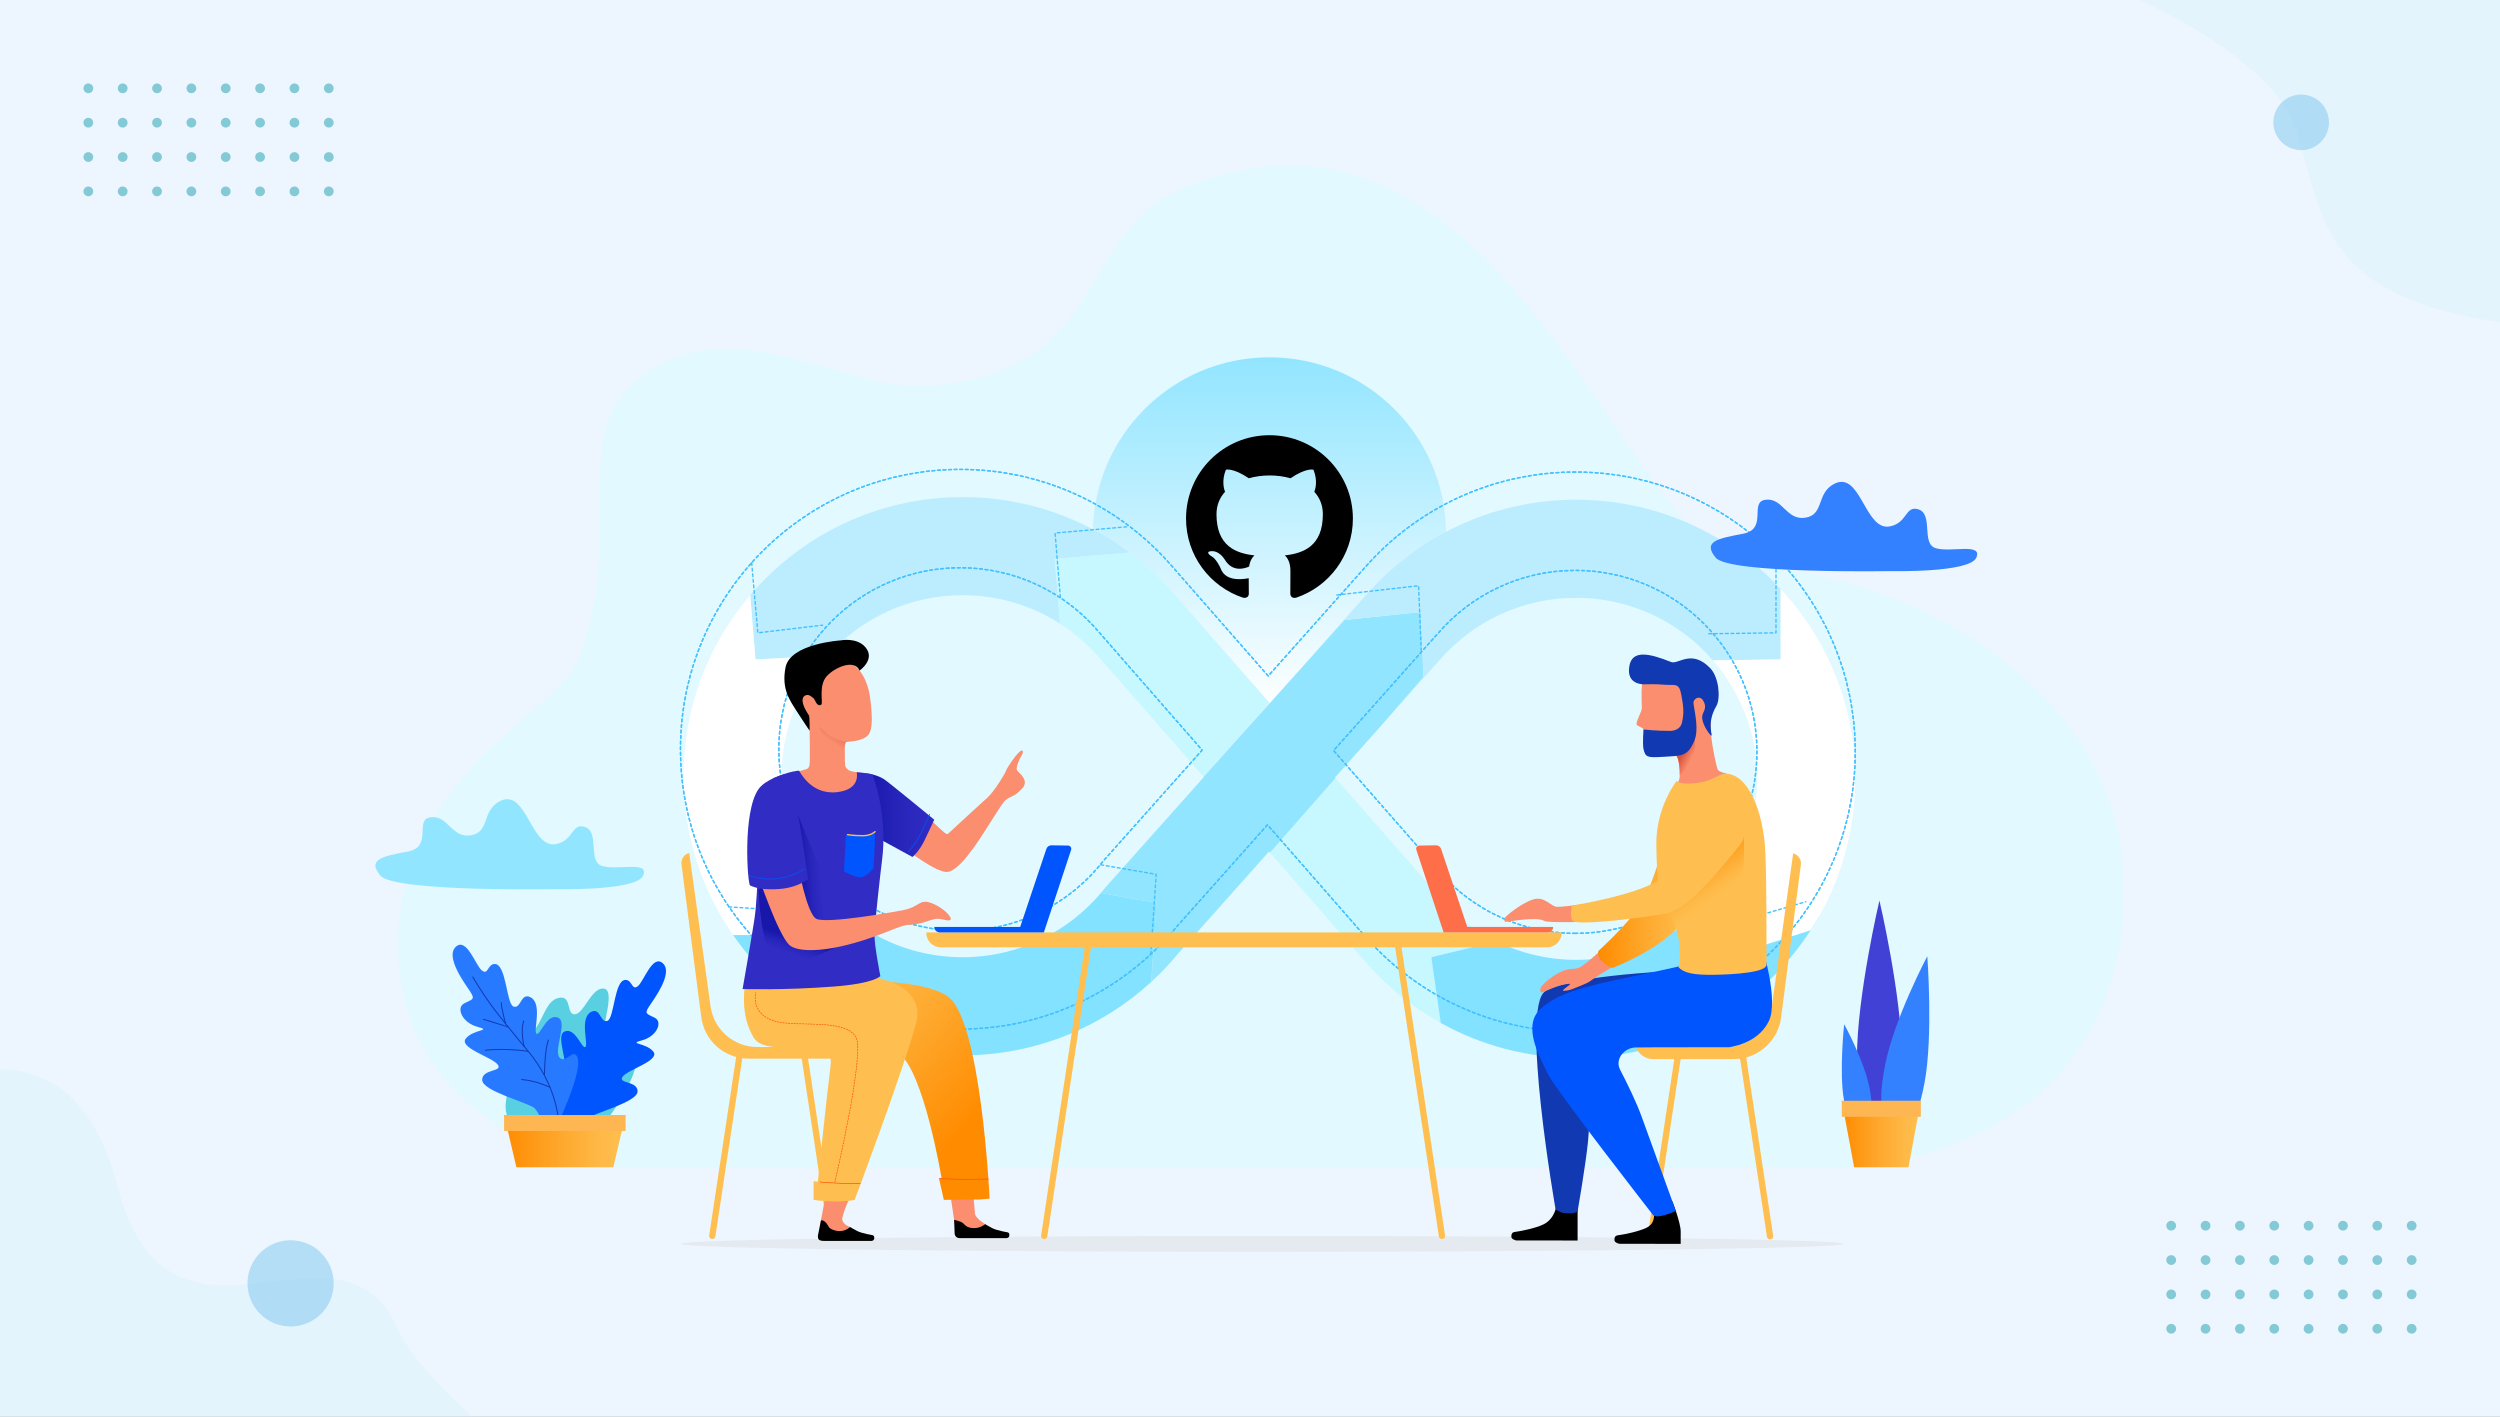 <?xml version="1.0" encoding="UTF-8"?> <svg xmlns="http://www.w3.org/2000/svg" width="1798" height="1019" viewBox="0 0 1798 1019" fill="none"><rect x="0" y="0" width="1798" height="1019" fill="#333333" stroke="none"/><g clip-path="url(#clip0_702_2019)"><rect width="1798" height="1019" fill="#EDF6FE"></rect><g opacity="0.34"><g opacity="0.75"><path d="M339.88 1019H0V769.11C32.71 769.45 67.45 787.54 84.44 853.07C121.6 996.4 244.36 863.02 285.5 954.6C294.95 975.63 317.78 999.36 339.88 1019Z" fill="#C5EEF9"></path></g></g><path opacity="0.58" d="M209 954C215.131 954 221.125 952.182 226.223 948.776C231.321 945.369 235.294 940.528 237.64 934.863C239.987 929.199 240.6 922.966 239.404 916.952C238.208 910.939 235.256 905.415 230.92 901.08C226.585 896.744 221.061 893.792 215.048 892.596C209.034 891.4 202.801 892.013 197.137 894.36C191.472 896.706 186.631 900.679 183.224 905.777C179.818 910.875 178 916.869 178 923C178 931.222 181.266 939.107 187.08 944.92C192.893 950.734 200.778 954 209 954Z" fill="#8CCBF0"></path><g opacity="0.63"><g opacity="0.38"><path d="M1798 0V231.8C1665.34 212.542 1670.84 152.051 1651.37 93.667C1638.2 54.16 1583.27 21.02 1539 0H1798Z" fill="#C5EEF9"></path></g></g><path opacity="0.58" d="M1655 108C1658.96 108 1662.82 106.827 1666.11 104.629C1669.4 102.432 1671.96 99.308 1673.48 95.654C1674.99 91.999 1675.39 87.978 1674.62 84.098C1673.84 80.219 1671.94 76.655 1669.14 73.858C1666.35 71.061 1662.78 69.156 1658.9 68.384C1655.02 67.613 1651 68.009 1647.35 69.522C1643.69 71.036 1640.57 73.6 1638.37 76.889C1636.17 80.178 1635 84.044 1635 88C1635 93.304 1637.11 98.391 1640.86 102.142C1644.61 105.893 1649.7 108 1655 108Z" fill="#8CCBF0"></path><path d="M60 63.529C60 64.227 60.207 64.91 60.595 65.49C60.983 66.071 61.534 66.523 62.179 66.79C62.824 67.057 63.533 67.127 64.218 66.991C64.903 66.855 65.531 66.519 66.025 66.025C66.519 65.532 66.855 64.903 66.991 64.218C67.127 63.533 67.057 62.824 66.79 62.179C66.523 61.534 66.071 60.982 65.49 60.595C64.91 60.207 64.227 60 63.529 60C62.593 60 61.696 60.371 61.034 61.033C60.372 61.695 60 62.593 60 63.529Z" fill="#83CAD6"></path><path d="M60 88.235C60 88.933 60.207 89.616 60.595 90.196C60.983 90.777 61.534 91.229 62.179 91.496C62.824 91.763 63.533 91.833 64.218 91.697C64.903 91.561 65.531 91.225 66.025 90.731C66.519 90.237 66.855 89.609 66.991 88.924C67.127 88.24 67.057 87.529 66.79 86.885C66.523 86.24 66.071 85.689 65.49 85.301C64.91 84.913 64.227 84.706 63.529 84.706C62.593 84.706 61.696 85.078 61.034 85.74C60.372 86.402 60 87.299 60 88.235Z" fill="#83CAD6"></path><path d="M60 112.941C60 113.639 60.207 114.321 60.595 114.902C60.983 115.482 61.534 115.935 62.179 116.202C62.824 116.469 63.533 116.539 64.218 116.403C64.903 116.267 65.531 115.93 66.025 115.437C66.519 114.943 66.855 114.314 66.991 113.63C67.127 112.945 67.057 112.236 66.79 111.591C66.523 110.946 66.071 110.394 65.49 110.006C64.91 109.619 64.227 109.412 63.529 109.412C62.593 109.412 61.696 109.784 61.034 110.446C60.372 111.108 60 112.005 60 112.941Z" fill="#83CAD6"></path><path d="M60 137.647C60 138.345 60.207 139.028 60.595 139.608C60.983 140.189 61.534 140.641 62.179 140.908C62.824 141.175 63.533 141.245 64.218 141.109C64.903 140.972 65.531 140.637 66.025 140.143C66.519 139.649 66.855 139.021 66.991 138.336C67.127 137.651 67.057 136.941 66.79 136.296C66.523 135.651 66.071 135.101 65.49 134.713C64.91 134.325 64.227 134.118 63.529 134.118C62.593 134.118 61.696 134.49 61.034 135.152C60.372 135.814 60 136.711 60 137.647Z" fill="#83CAD6"></path><path d="M84.703 63.529C84.703 64.227 84.91 64.91 85.298 65.49C85.686 66.071 86.237 66.523 86.882 66.79C87.527 67.057 88.237 67.127 88.921 66.991C89.606 66.855 90.234 66.519 90.728 66.025C91.222 65.532 91.558 64.903 91.694 64.218C91.83 63.533 91.76 62.824 91.493 62.179C91.226 61.534 90.774 60.982 90.193 60.595C89.613 60.207 88.931 60 88.233 60C87.296 60 86.399 60.371 85.737 61.033C85.075 61.695 84.703 62.593 84.703 63.529Z" fill="#83CAD6"></path><path d="M84.703 88.235C84.703 88.933 84.91 89.616 85.298 90.196C85.686 90.777 86.237 91.229 86.882 91.496C87.527 91.763 88.237 91.833 88.921 91.697C89.606 91.561 90.234 91.225 90.728 90.731C91.222 90.237 91.558 89.609 91.694 88.924C91.83 88.24 91.76 87.529 91.493 86.885C91.226 86.24 90.774 85.689 90.193 85.301C89.613 84.913 88.931 84.706 88.233 84.706C87.296 84.706 86.399 85.078 85.737 85.74C85.075 86.402 84.703 87.299 84.703 88.235Z" fill="#83CAD6"></path><path d="M84.703 112.941C84.703 113.639 84.91 114.321 85.298 114.902C85.686 115.482 86.237 115.935 86.882 116.202C87.527 116.469 88.237 116.539 88.921 116.403C89.606 116.267 90.234 115.93 90.728 115.437C91.222 114.943 91.558 114.314 91.694 113.63C91.83 112.945 91.76 112.236 91.493 111.591C91.226 110.946 90.774 110.394 90.193 110.006C89.613 109.619 88.931 109.412 88.233 109.412C87.296 109.412 86.399 109.784 85.737 110.446C85.075 111.108 84.703 112.005 84.703 112.941Z" fill="#83CAD6"></path><path d="M84.703 137.647C84.703 138.345 84.91 139.028 85.298 139.608C85.686 140.189 86.237 140.641 86.882 140.908C87.527 141.175 88.237 141.245 88.921 141.109C89.606 140.972 90.234 140.637 90.728 140.143C91.222 139.649 91.558 139.021 91.694 138.336C91.83 137.651 91.76 136.941 91.493 136.296C91.226 135.651 90.774 135.101 90.193 134.713C89.613 134.325 88.931 134.118 88.233 134.118C87.296 134.118 86.399 134.49 85.737 135.152C85.075 135.814 84.703 136.711 84.703 137.647Z" fill="#83CAD6"></path><path d="M109.414 63.529C109.414 64.227 109.621 64.91 110.009 65.49C110.397 66.071 110.948 66.523 111.593 66.79C112.238 67.057 112.947 67.127 113.632 66.991C114.317 66.855 114.946 66.519 115.439 66.025C115.933 65.532 116.269 64.903 116.405 64.218C116.541 63.533 116.471 62.824 116.204 62.179C115.937 61.534 115.485 60.982 114.904 60.595C114.324 60.207 113.641 60 112.943 60C112.007 60 111.11 60.371 110.448 61.033C109.786 61.695 109.414 62.593 109.414 63.529Z" fill="#83CAD6"></path><path d="M109.414 88.235C109.414 88.933 109.621 89.616 110.009 90.196C110.397 90.777 110.948 91.229 111.593 91.496C112.238 91.763 112.947 91.833 113.632 91.697C114.317 91.561 114.946 91.225 115.439 90.731C115.933 90.237 116.269 89.609 116.405 88.924C116.541 88.24 116.471 87.529 116.204 86.885C115.937 86.24 115.485 85.689 114.904 85.301C114.324 84.913 113.641 84.706 112.943 84.706C112.007 84.706 111.11 85.078 110.448 85.74C109.786 86.402 109.414 87.299 109.414 88.235Z" fill="#83CAD6"></path><path d="M109.414 112.941C109.414 113.639 109.621 114.321 110.009 114.902C110.397 115.482 110.948 115.935 111.593 116.202C112.238 116.469 112.947 116.539 113.632 116.403C114.317 116.267 114.946 115.93 115.439 115.437C115.933 114.943 116.269 114.314 116.405 113.63C116.541 112.945 116.471 112.236 116.204 111.591C115.937 110.946 115.485 110.394 114.904 110.006C114.324 109.619 113.641 109.412 112.943 109.412C112.007 109.412 111.11 109.784 110.448 110.446C109.786 111.108 109.414 112.005 109.414 112.941Z" fill="#83CAD6"></path><path d="M109.414 137.647C109.414 138.345 109.621 139.028 110.009 139.608C110.397 140.189 110.948 140.641 111.593 140.908C112.238 141.175 112.947 141.245 113.632 141.109C114.317 140.972 114.946 140.637 115.439 140.143C115.933 139.649 116.269 139.021 116.405 138.336C116.541 137.651 116.471 136.941 116.204 136.296C115.937 135.651 115.485 135.101 114.904 134.713C114.324 134.325 113.641 134.118 112.943 134.118C112.007 134.118 111.11 134.49 110.448 135.152C109.786 135.814 109.414 136.711 109.414 137.647Z" fill="#83CAD6"></path><path d="M134.117 63.529C134.117 64.227 134.324 64.91 134.712 65.49C135.1 66.071 135.651 66.523 136.296 66.79C136.941 67.057 137.651 67.127 138.335 66.991C139.02 66.855 139.649 66.519 140.142 66.025C140.636 65.532 140.972 64.903 141.108 64.218C141.244 63.533 141.174 62.824 140.907 62.179C140.64 61.534 140.188 60.982 139.607 60.595C139.027 60.207 138.345 60 137.647 60C136.711 60 135.813 60.371 135.151 61.033C134.489 61.695 134.117 62.593 134.117 63.529Z" fill="#83CAD6"></path><path d="M134.117 88.235C134.117 88.933 134.324 89.616 134.712 90.196C135.1 90.777 135.651 91.229 136.296 91.496C136.941 91.763 137.651 91.833 138.335 91.697C139.02 91.561 139.649 91.225 140.142 90.731C140.636 90.237 140.972 89.609 141.108 88.924C141.244 88.24 141.174 87.529 140.907 86.885C140.64 86.24 140.188 85.689 139.607 85.301C139.027 84.913 138.345 84.706 137.647 84.706C136.711 84.706 135.813 85.078 135.151 85.74C134.489 86.402 134.117 87.299 134.117 88.235Z" fill="#83CAD6"></path><path d="M134.117 112.941C134.117 113.639 134.324 114.321 134.712 114.902C135.1 115.482 135.651 115.935 136.296 116.202C136.941 116.469 137.651 116.539 138.335 116.403C139.02 116.267 139.649 115.93 140.142 115.437C140.636 114.943 140.972 114.314 141.108 113.63C141.244 112.945 141.174 112.236 140.907 111.591C140.64 110.946 140.188 110.394 139.607 110.006C139.027 109.619 138.345 109.412 137.647 109.412C136.711 109.412 135.813 109.784 135.151 110.446C134.489 111.108 134.117 112.005 134.117 112.941Z" fill="#83CAD6"></path><path d="M134.117 137.647C134.117 138.345 134.324 139.028 134.712 139.608C135.1 140.189 135.651 140.641 136.296 140.908C136.941 141.175 137.651 141.245 138.335 141.109C139.02 140.972 139.649 140.637 140.142 140.143C140.636 139.649 140.972 139.021 141.108 138.336C141.244 137.651 141.174 136.941 140.907 136.296C140.64 135.651 140.188 135.101 139.607 134.713C139.027 134.325 138.345 134.118 137.647 134.118C136.711 134.118 135.813 134.49 135.151 135.152C134.489 135.814 134.117 136.711 134.117 137.647Z" fill="#83CAD6"></path><path d="M158.82 63.529C158.82 64.227 159.027 64.91 159.415 65.49C159.803 66.071 160.354 66.523 160.999 66.79C161.644 67.057 162.354 67.127 163.038 66.991C163.723 66.855 164.352 66.519 164.845 66.025C165.339 65.532 165.675 64.903 165.811 64.218C165.947 63.533 165.878 62.824 165.611 62.179C165.343 61.534 164.891 60.982 164.311 60.595C163.73 60.207 163.048 60 162.35 60C161.414 60 160.516 60.371 159.854 61.033C159.192 61.695 158.82 62.593 158.82 63.529Z" fill="#83CAD6"></path><path d="M158.82 88.235C158.82 88.933 159.027 89.616 159.415 90.196C159.803 90.777 160.354 91.229 160.999 91.496C161.644 91.763 162.354 91.833 163.038 91.697C163.723 91.561 164.352 91.225 164.845 90.731C165.339 90.237 165.675 89.609 165.811 88.924C165.947 88.24 165.878 87.529 165.611 86.885C165.343 86.24 164.891 85.689 164.311 85.301C163.73 84.913 163.048 84.706 162.35 84.706C161.414 84.706 160.516 85.078 159.854 85.74C159.192 86.402 158.82 87.299 158.82 88.235Z" fill="#83CAD6"></path><path d="M158.82 112.941C158.82 113.639 159.027 114.321 159.415 114.902C159.803 115.482 160.354 115.935 160.999 116.202C161.644 116.469 162.354 116.539 163.038 116.403C163.723 116.267 164.352 115.93 164.845 115.437C165.339 114.943 165.675 114.314 165.811 113.63C165.947 112.945 165.878 112.236 165.611 111.591C165.343 110.946 164.891 110.394 164.311 110.006C163.73 109.619 163.048 109.412 162.35 109.412C161.414 109.412 160.516 109.784 159.854 110.446C159.192 111.108 158.82 112.005 158.82 112.941Z" fill="#83CAD6"></path><path d="M158.82 137.647C158.82 138.345 159.027 139.028 159.415 139.608C159.803 140.189 160.354 140.641 160.999 140.908C161.644 141.175 162.354 141.245 163.038 141.109C163.723 140.972 164.352 140.637 164.845 140.143C165.339 139.649 165.675 139.021 165.811 138.336C165.947 137.651 165.878 136.941 165.611 136.296C165.343 135.651 164.891 135.101 164.311 134.713C163.73 134.325 163.048 134.118 162.35 134.118C161.414 134.118 160.516 134.49 159.854 135.152C159.192 135.814 158.82 136.711 158.82 137.647Z" fill="#83CAD6"></path><path d="M183.531 63.529C183.531 64.227 183.738 64.91 184.126 65.49C184.514 66.071 185.065 66.523 185.71 66.79C186.355 67.057 187.065 67.127 187.749 66.991C188.434 66.855 189.063 66.519 189.556 66.025C190.05 65.532 190.386 64.903 190.522 64.218C190.658 63.533 190.589 62.824 190.321 62.179C190.054 61.534 189.602 60.982 189.022 60.595C188.441 60.207 187.759 60 187.061 60C186.125 60 185.227 60.371 184.565 61.033C183.903 61.695 183.531 62.593 183.531 63.529Z" fill="#83CAD6"></path><path d="M183.531 88.235C183.531 88.933 183.738 89.616 184.126 90.196C184.514 90.777 185.065 91.229 185.71 91.496C186.355 91.763 187.065 91.833 187.749 91.697C188.434 91.561 189.063 91.225 189.556 90.731C190.05 90.237 190.386 89.609 190.522 88.924C190.658 88.24 190.589 87.529 190.321 86.885C190.054 86.24 189.602 85.689 189.022 85.301C188.441 84.913 187.759 84.706 187.061 84.706C186.125 84.706 185.227 85.078 184.565 85.74C183.903 86.402 183.531 87.299 183.531 88.235Z" fill="#83CAD6"></path><path d="M183.531 112.941C183.531 113.639 183.738 114.321 184.126 114.902C184.514 115.482 185.065 115.935 185.71 116.202C186.355 116.469 187.065 116.539 187.749 116.403C188.434 116.267 189.063 115.93 189.556 115.437C190.05 114.943 190.386 114.314 190.522 113.63C190.658 112.945 190.589 112.236 190.321 111.591C190.054 110.946 189.602 110.394 189.022 110.006C188.441 109.619 187.759 109.412 187.061 109.412C186.125 109.412 185.227 109.784 184.565 110.446C183.903 111.108 183.531 112.005 183.531 112.941Z" fill="#83CAD6"></path><path d="M183.531 137.647C183.531 138.345 183.738 139.028 184.126 139.608C184.514 140.189 185.065 140.641 185.71 140.908C186.355 141.175 187.065 141.245 187.749 141.109C188.434 140.972 189.063 140.637 189.556 140.143C190.05 139.649 190.386 139.021 190.522 138.336C190.658 137.651 190.589 136.941 190.321 136.296C190.054 135.651 189.602 135.101 189.022 134.713C188.441 134.325 187.759 134.118 187.061 134.118C186.125 134.118 185.227 134.49 184.565 135.152C183.903 135.814 183.531 136.711 183.531 137.647Z" fill="#83CAD6"></path><path d="M208.234 63.529C208.234 64.227 208.441 64.91 208.829 65.49C209.217 66.071 209.768 66.523 210.413 66.79C211.058 67.057 211.768 67.127 212.452 66.991C213.137 66.855 213.766 66.519 214.259 66.025C214.753 65.532 215.089 64.903 215.225 64.218C215.362 63.533 215.292 62.824 215.025 62.179C214.757 61.534 214.305 60.982 213.725 60.595C213.144 60.207 212.462 60 211.764 60C210.828 60 209.93 60.371 209.268 61.033C208.606 61.695 208.234 62.593 208.234 63.529Z" fill="#83CAD6"></path><path d="M208.234 88.235C208.234 88.933 208.441 89.616 208.829 90.196C209.217 90.777 209.768 91.229 210.413 91.496C211.058 91.763 211.768 91.833 212.452 91.697C213.137 91.561 213.766 91.225 214.259 90.731C214.753 90.237 215.089 89.609 215.225 88.924C215.362 88.24 215.292 87.529 215.025 86.885C214.757 86.24 214.305 85.689 213.725 85.301C213.144 84.913 212.462 84.706 211.764 84.706C210.828 84.706 209.93 85.078 209.268 85.74C208.606 86.402 208.234 87.299 208.234 88.235Z" fill="#83CAD6"></path><path d="M208.234 112.941C208.234 113.639 208.441 114.321 208.829 114.902C209.217 115.482 209.768 115.935 210.413 116.202C211.058 116.469 211.768 116.539 212.452 116.403C213.137 116.267 213.766 115.93 214.259 115.437C214.753 114.943 215.089 114.314 215.225 113.63C215.362 112.945 215.292 112.236 215.025 111.591C214.757 110.946 214.305 110.394 213.725 110.006C213.144 109.619 212.462 109.412 211.764 109.412C210.828 109.412 209.93 109.784 209.268 110.446C208.606 111.108 208.234 112.005 208.234 112.941Z" fill="#83CAD6"></path><path d="M208.234 137.647C208.234 138.345 208.441 139.028 208.829 139.608C209.217 140.189 209.768 140.641 210.413 140.908C211.058 141.175 211.768 141.245 212.452 141.109C213.137 140.972 213.766 140.637 214.259 140.143C214.753 139.649 215.089 139.021 215.225 138.336C215.362 137.651 215.292 136.941 215.025 136.296C214.757 135.651 214.305 135.101 213.725 134.713C213.144 134.325 212.462 134.118 211.764 134.118C210.828 134.118 209.93 134.49 209.268 135.152C208.606 135.814 208.234 136.711 208.234 137.647Z" fill="#83CAD6"></path><path d="M232.938 63.529C232.938 64.227 233.145 64.91 233.532 65.49C233.92 66.071 234.471 66.523 235.116 66.79C235.761 67.057 236.471 67.127 237.155 66.991C237.84 66.855 238.469 66.519 238.963 66.025C239.456 65.532 239.792 64.903 239.928 64.218C240.065 63.533 239.995 62.824 239.728 62.179C239.461 61.534 239.008 60.982 238.428 60.595C237.847 60.207 237.165 60 236.467 60C235.531 60 234.633 60.371 233.971 61.033C233.309 61.695 232.938 62.593 232.938 63.529Z" fill="#83CAD6"></path><path d="M232.938 88.235C232.938 88.933 233.145 89.616 233.532 90.196C233.92 90.777 234.471 91.229 235.116 91.496C235.761 91.763 236.471 91.833 237.155 91.697C237.84 91.561 238.469 91.225 238.963 90.731C239.456 90.237 239.792 89.609 239.928 88.924C240.065 88.24 239.995 87.529 239.728 86.885C239.461 86.24 239.008 85.689 238.428 85.301C237.847 84.913 237.165 84.706 236.467 84.706C235.531 84.706 234.633 85.078 233.971 85.74C233.309 86.402 232.938 87.299 232.938 88.235Z" fill="#83CAD6"></path><path d="M232.938 112.941C232.938 113.639 233.145 114.321 233.532 114.902C233.92 115.482 234.471 115.935 235.116 116.202C235.761 116.469 236.471 116.539 237.155 116.403C237.84 116.267 238.469 115.93 238.963 115.437C239.456 114.943 239.792 114.314 239.928 113.63C240.065 112.945 239.995 112.236 239.728 111.591C239.461 110.946 239.008 110.394 238.428 110.006C237.847 109.619 237.165 109.412 236.467 109.412C235.531 109.412 234.633 109.784 233.971 110.446C233.309 111.108 232.938 112.005 232.938 112.941Z" fill="#83CAD6"></path><path d="M232.938 137.647C232.938 138.345 233.145 139.028 233.532 139.608C233.92 140.189 234.471 140.641 235.116 140.908C235.761 141.175 236.471 141.245 237.155 141.109C237.84 140.972 238.469 140.637 238.963 140.143C239.456 139.649 239.792 139.021 239.928 138.336C240.065 137.651 239.995 136.941 239.728 136.296C239.461 135.651 239.008 135.101 238.428 134.713C237.847 134.325 237.165 134.118 236.467 134.118C235.531 134.118 234.633 134.49 233.971 135.152C233.309 135.814 232.938 136.711 232.938 137.647Z" fill="#83CAD6"></path><path d="M1558 881.529C1558 882.227 1558.21 882.91 1558.59 883.49C1558.98 884.071 1559.53 884.523 1560.18 884.79C1560.82 885.057 1561.53 885.127 1562.22 884.991C1562.9 884.855 1563.53 884.519 1564.03 884.025C1564.52 883.532 1564.85 882.903 1564.99 882.218C1565.13 881.533 1565.06 880.824 1564.79 880.179C1564.52 879.534 1564.07 878.982 1563.49 878.595C1562.91 878.207 1562.23 878 1561.53 878C1560.59 878 1559.7 878.372 1559.03 879.033C1558.37 879.695 1558 880.593 1558 881.529Z" fill="#83CAD6"></path><path d="M1558 906.236C1558 906.934 1558.21 907.616 1558.59 908.197C1558.98 908.777 1559.53 909.229 1560.18 909.496C1560.82 909.763 1561.53 909.833 1562.22 909.697C1562.9 909.561 1563.53 909.225 1564.03 908.731C1564.52 908.238 1564.85 907.609 1564.99 906.924C1565.13 906.24 1565.06 905.53 1564.79 904.885C1564.52 904.24 1564.07 903.689 1563.49 903.301C1562.91 902.913 1562.23 902.706 1561.53 902.706C1560.59 902.706 1559.7 903.078 1559.03 903.74C1558.37 904.402 1558 905.3 1558 906.236Z" fill="#83CAD6"></path><path d="M1558 930.941C1558 931.639 1558.21 932.321 1558.59 932.902C1558.98 933.482 1559.53 933.934 1560.18 934.201C1560.82 934.469 1561.53 934.539 1562.22 934.403C1562.9 934.267 1563.53 933.93 1564.03 933.436C1564.52 932.943 1564.85 932.314 1564.99 931.629C1565.13 930.945 1565.06 930.235 1564.79 929.59C1564.52 928.945 1564.07 928.394 1563.49 928.006C1562.91 927.618 1562.23 927.412 1561.53 927.412C1560.59 927.412 1559.7 927.784 1559.03 928.446C1558.37 929.107 1558 930.005 1558 930.941Z" fill="#83CAD6"></path><path d="M1558 955.647C1558 956.345 1558.21 957.028 1558.59 957.608C1558.98 958.189 1559.53 958.641 1560.18 958.908C1560.82 959.175 1561.53 959.245 1562.22 959.109C1562.9 958.972 1563.53 958.637 1564.03 958.143C1564.52 957.649 1564.85 957.021 1564.99 956.336C1565.13 955.651 1565.06 954.941 1564.79 954.296C1564.52 953.651 1564.07 953.101 1563.49 952.713C1562.91 952.325 1562.23 952.118 1561.53 952.118C1560.59 952.118 1559.7 952.49 1559.03 953.152C1558.37 953.814 1558 954.711 1558 955.647Z" fill="#83CAD6"></path><path d="M1582.7 881.529C1582.7 882.227 1582.91 882.91 1583.3 883.49C1583.69 884.071 1584.24 884.523 1584.88 884.79C1585.53 885.057 1586.24 885.127 1586.92 884.991C1587.61 884.855 1588.23 884.519 1588.73 884.025C1589.22 883.532 1589.56 882.903 1589.69 882.218C1589.83 881.533 1589.76 880.824 1589.49 880.179C1589.23 879.534 1588.77 878.982 1588.19 878.595C1587.61 878.207 1586.93 878 1586.23 878C1585.3 878 1584.4 878.372 1583.74 879.033C1583.08 879.695 1582.7 880.593 1582.7 881.529Z" fill="#83CAD6"></path><path d="M1582.7 906.236C1582.7 906.934 1582.91 907.616 1583.3 908.197C1583.69 908.777 1584.24 909.229 1584.88 909.496C1585.53 909.763 1586.24 909.833 1586.92 909.697C1587.61 909.561 1588.23 909.225 1588.73 908.731C1589.22 908.238 1589.56 907.609 1589.69 906.924C1589.83 906.24 1589.76 905.53 1589.49 904.885C1589.23 904.24 1588.77 903.689 1588.19 903.301C1587.61 902.913 1586.93 902.706 1586.23 902.706C1585.3 902.706 1584.4 903.078 1583.74 903.74C1583.08 904.402 1582.7 905.3 1582.7 906.236Z" fill="#83CAD6"></path><path d="M1582.7 930.941C1582.7 931.639 1582.91 932.321 1583.3 932.902C1583.69 933.482 1584.24 933.934 1584.88 934.201C1585.53 934.469 1586.24 934.539 1586.92 934.403C1587.61 934.267 1588.23 933.93 1588.73 933.436C1589.22 932.943 1589.56 932.314 1589.69 931.629C1589.83 930.945 1589.76 930.235 1589.49 929.59C1589.23 928.945 1588.77 928.394 1588.19 928.006C1587.61 927.618 1586.93 927.412 1586.23 927.412C1585.3 927.412 1584.4 927.784 1583.74 928.446C1583.08 929.107 1582.7 930.005 1582.7 930.941Z" fill="#83CAD6"></path><path d="M1582.7 955.647C1582.7 956.345 1582.91 957.028 1583.3 957.608C1583.69 958.189 1584.24 958.641 1584.88 958.908C1585.53 959.175 1586.24 959.245 1586.92 959.109C1587.61 958.972 1588.23 958.637 1588.73 958.143C1589.22 957.649 1589.56 957.021 1589.69 956.336C1589.83 955.651 1589.76 954.941 1589.49 954.296C1589.23 953.651 1588.77 953.101 1588.19 952.713C1587.61 952.325 1586.93 952.118 1586.23 952.118C1585.3 952.118 1584.4 952.49 1583.74 953.152C1583.08 953.814 1582.7 954.711 1582.7 955.647Z" fill="#83CAD6"></path><path d="M1607.41 881.529C1607.41 882.227 1607.62 882.91 1608.01 883.49C1608.4 884.071 1608.95 884.523 1609.59 884.79C1610.24 885.057 1610.95 885.127 1611.63 884.991C1612.32 884.855 1612.95 884.519 1613.44 884.025C1613.93 883.532 1614.27 882.903 1614.41 882.218C1614.54 881.533 1614.47 880.824 1614.2 880.179C1613.94 879.534 1613.48 878.982 1612.9 878.595C1612.32 878.207 1611.64 878 1610.94 878C1610.01 878 1609.11 878.372 1608.45 879.033C1607.79 879.695 1607.41 880.593 1607.41 881.529Z" fill="#83CAD6"></path><path d="M1607.41 906.236C1607.41 906.934 1607.62 907.616 1608.01 908.197C1608.4 908.777 1608.95 909.229 1609.59 909.496C1610.24 909.763 1610.95 909.833 1611.63 909.697C1612.32 909.561 1612.95 909.225 1613.44 908.731C1613.93 908.238 1614.27 907.609 1614.41 906.924C1614.54 906.24 1614.47 905.53 1614.2 904.885C1613.94 904.24 1613.48 903.689 1612.9 903.301C1612.32 902.913 1611.64 902.706 1610.94 902.706C1610.01 902.706 1609.11 903.078 1608.45 903.74C1607.79 904.402 1607.41 905.3 1607.41 906.236Z" fill="#83CAD6"></path><path d="M1607.41 930.941C1607.41 931.639 1607.62 932.321 1608.01 932.902C1608.4 933.482 1608.95 933.934 1609.59 934.201C1610.24 934.469 1610.95 934.539 1611.63 934.403C1612.32 934.267 1612.95 933.93 1613.44 933.436C1613.93 932.943 1614.27 932.314 1614.41 931.629C1614.54 930.945 1614.47 930.235 1614.2 929.59C1613.94 928.945 1613.48 928.394 1612.9 928.006C1612.32 927.618 1611.64 927.412 1610.94 927.412C1610.01 927.412 1609.11 927.784 1608.45 928.446C1607.79 929.107 1607.41 930.005 1607.41 930.941Z" fill="#83CAD6"></path><path d="M1607.41 955.647C1607.41 956.345 1607.62 957.028 1608.01 957.608C1608.4 958.189 1608.95 958.641 1609.59 958.908C1610.24 959.175 1610.95 959.245 1611.63 959.109C1612.32 958.972 1612.95 958.637 1613.44 958.143C1613.93 957.649 1614.27 957.021 1614.41 956.336C1614.54 955.651 1614.47 954.941 1614.2 954.296C1613.94 953.651 1613.48 953.101 1612.9 952.713C1612.32 952.325 1611.64 952.118 1610.94 952.118C1610.01 952.118 1609.11 952.49 1608.45 953.152C1607.79 953.814 1607.41 954.711 1607.41 955.647Z" fill="#83CAD6"></path><path d="M1632.12 881.529C1632.12 882.227 1632.32 882.91 1632.71 883.49C1633.1 884.071 1633.65 884.523 1634.3 884.79C1634.94 885.057 1635.65 885.127 1636.34 884.991C1637.02 884.855 1637.65 884.519 1638.14 884.025C1638.64 883.532 1638.97 882.903 1639.11 882.218C1639.24 881.533 1639.17 880.824 1638.91 880.179C1638.64 879.534 1638.19 878.982 1637.61 878.595C1637.03 878.207 1636.34 878 1635.65 878C1634.71 878 1633.81 878.372 1633.15 879.033C1632.49 879.695 1632.12 880.593 1632.12 881.529Z" fill="#83CAD6"></path><path d="M1632.12 906.236C1632.12 906.934 1632.32 907.616 1632.71 908.197C1633.1 908.777 1633.65 909.229 1634.3 909.496C1634.94 909.763 1635.65 909.833 1636.34 909.697C1637.02 909.561 1637.65 909.225 1638.14 908.731C1638.64 908.238 1638.97 907.609 1639.11 906.924C1639.24 906.24 1639.17 905.53 1638.91 904.885C1638.64 904.24 1638.19 903.689 1637.61 903.301C1637.03 902.913 1636.34 902.706 1635.65 902.706C1634.71 902.706 1633.81 903.078 1633.15 903.74C1632.49 904.402 1632.12 905.3 1632.12 906.236Z" fill="#83CAD6"></path><path d="M1632.12 930.941C1632.12 931.639 1632.32 932.321 1632.71 932.902C1633.1 933.482 1633.65 933.934 1634.3 934.201C1634.94 934.469 1635.65 934.539 1636.34 934.403C1637.02 934.267 1637.65 933.93 1638.14 933.436C1638.64 932.943 1638.97 932.314 1639.11 931.629C1639.24 930.945 1639.17 930.235 1638.91 929.59C1638.64 928.945 1638.19 928.394 1637.61 928.006C1637.03 927.618 1636.34 927.412 1635.65 927.412C1634.71 927.412 1633.81 927.784 1633.15 928.446C1632.49 929.107 1632.12 930.005 1632.12 930.941Z" fill="#83CAD6"></path><path d="M1632.12 955.647C1632.12 956.345 1632.32 957.028 1632.71 957.608C1633.1 958.189 1633.65 958.641 1634.3 958.908C1634.94 959.175 1635.65 959.245 1636.34 959.109C1637.02 958.972 1637.65 958.637 1638.14 958.143C1638.64 957.649 1638.97 957.021 1639.11 956.336C1639.24 955.651 1639.17 954.941 1638.91 954.296C1638.64 953.651 1638.19 953.101 1637.61 952.713C1637.03 952.325 1636.34 952.118 1635.65 952.118C1634.71 952.118 1633.81 952.49 1633.15 953.152C1632.49 953.814 1632.12 954.711 1632.12 955.647Z" fill="#83CAD6"></path><path d="M1656.82 881.529C1656.82 882.227 1657.03 882.91 1657.42 883.49C1657.8 884.071 1658.35 884.523 1659 884.79C1659.64 885.057 1660.35 885.127 1661.04 884.991C1661.72 884.855 1662.35 884.519 1662.85 884.025C1663.34 883.532 1663.68 882.903 1663.81 882.218C1663.95 881.533 1663.88 880.824 1663.61 880.179C1663.34 879.534 1662.89 878.982 1662.31 878.595C1661.73 878.207 1661.05 878 1660.35 878C1659.41 878 1658.52 878.372 1657.85 879.033C1657.19 879.695 1656.82 880.593 1656.82 881.529Z" fill="#83CAD6"></path><path d="M1656.82 906.236C1656.82 906.934 1657.03 907.616 1657.42 908.197C1657.8 908.777 1658.35 909.229 1659 909.496C1659.64 909.763 1660.35 909.833 1661.04 909.697C1661.72 909.561 1662.35 909.225 1662.85 908.731C1663.34 908.238 1663.68 907.609 1663.81 906.924C1663.95 906.24 1663.88 905.53 1663.61 904.885C1663.34 904.24 1662.89 903.689 1662.31 903.301C1661.73 902.913 1661.05 902.706 1660.35 902.706C1659.41 902.706 1658.52 903.078 1657.85 903.74C1657.19 904.402 1656.82 905.3 1656.82 906.236Z" fill="#83CAD6"></path><path d="M1656.82 930.941C1656.82 931.639 1657.03 932.321 1657.42 932.902C1657.8 933.482 1658.35 933.934 1659 934.201C1659.64 934.469 1660.35 934.539 1661.04 934.403C1661.72 934.267 1662.35 933.93 1662.85 933.436C1663.34 932.943 1663.68 932.314 1663.81 931.629C1663.95 930.945 1663.88 930.235 1663.61 929.59C1663.34 928.945 1662.89 928.394 1662.31 928.006C1661.73 927.618 1661.05 927.412 1660.35 927.412C1659.41 927.412 1658.52 927.784 1657.85 928.446C1657.19 929.107 1656.82 930.005 1656.82 930.941Z" fill="#83CAD6"></path><path d="M1656.82 955.647C1656.82 956.345 1657.03 957.028 1657.42 957.608C1657.8 958.189 1658.35 958.641 1659 958.908C1659.64 959.175 1660.35 959.245 1661.04 959.109C1661.72 958.972 1662.35 958.637 1662.85 958.143C1663.34 957.649 1663.68 957.021 1663.81 956.336C1663.95 955.651 1663.88 954.941 1663.61 954.296C1663.34 953.651 1662.89 953.101 1662.31 952.713C1661.73 952.325 1661.05 952.118 1660.35 952.118C1659.41 952.118 1658.52 952.49 1657.85 953.152C1657.19 953.814 1656.82 954.711 1656.82 955.647Z" fill="#83CAD6"></path><path d="M1681.53 881.529C1681.53 882.227 1681.74 882.91 1682.13 883.49C1682.51 884.071 1683.07 884.523 1683.71 884.79C1684.35 885.057 1685.06 885.127 1685.75 884.991C1686.43 884.855 1687.06 884.519 1687.56 884.025C1688.05 883.532 1688.39 882.903 1688.52 882.218C1688.66 881.533 1688.59 880.824 1688.32 880.179C1688.05 879.534 1687.6 878.982 1687.02 878.595C1686.44 878.207 1685.76 878 1685.06 878C1684.12 878 1683.23 878.372 1682.56 879.033C1681.9 879.695 1681.53 880.593 1681.53 881.529Z" fill="#83CAD6"></path><path d="M1681.53 906.236C1681.53 906.934 1681.74 907.616 1682.13 908.197C1682.51 908.777 1683.07 909.229 1683.71 909.496C1684.35 909.763 1685.06 909.833 1685.75 909.697C1686.43 909.561 1687.06 909.225 1687.56 908.731C1688.05 908.238 1688.39 907.609 1688.52 906.924C1688.66 906.24 1688.59 905.53 1688.32 904.885C1688.05 904.24 1687.6 903.689 1687.02 903.301C1686.44 902.913 1685.76 902.706 1685.06 902.706C1684.12 902.706 1683.23 903.078 1682.56 903.74C1681.9 904.402 1681.53 905.3 1681.53 906.236Z" fill="#83CAD6"></path><path d="M1681.53 930.941C1681.53 931.639 1681.74 932.321 1682.13 932.902C1682.51 933.482 1683.07 933.934 1683.71 934.201C1684.35 934.469 1685.06 934.539 1685.75 934.403C1686.43 934.267 1687.06 933.93 1687.56 933.436C1688.05 932.943 1688.39 932.314 1688.52 931.629C1688.66 930.945 1688.59 930.235 1688.32 929.59C1688.05 928.945 1687.6 928.394 1687.02 928.006C1686.44 927.618 1685.76 927.412 1685.06 927.412C1684.12 927.412 1683.23 927.784 1682.56 928.446C1681.9 929.107 1681.53 930.005 1681.53 930.941Z" fill="#83CAD6"></path><path d="M1681.53 955.647C1681.53 956.345 1681.74 957.028 1682.13 957.608C1682.51 958.189 1683.07 958.641 1683.71 958.908C1684.35 959.175 1685.06 959.245 1685.75 959.109C1686.43 958.972 1687.06 958.637 1687.56 958.143C1688.05 957.649 1688.39 957.021 1688.52 956.336C1688.66 955.651 1688.59 954.941 1688.32 954.296C1688.05 953.651 1687.6 953.101 1687.02 952.713C1686.44 952.325 1685.76 952.118 1685.06 952.118C1684.12 952.118 1683.23 952.49 1682.56 953.152C1681.9 953.814 1681.53 954.711 1681.53 955.647Z" fill="#83CAD6"></path><path d="M1706.23 881.529C1706.23 882.227 1706.44 882.91 1706.83 883.49C1707.22 884.071 1707.77 884.523 1708.41 884.79C1709.06 885.057 1709.77 885.127 1710.45 884.991C1711.14 884.855 1711.77 884.519 1712.26 884.025C1712.75 883.532 1713.09 882.903 1713.23 882.218C1713.36 881.533 1713.29 880.824 1713.02 880.179C1712.76 879.534 1712.3 878.982 1711.72 878.595C1711.14 878.207 1710.46 878 1709.76 878C1708.83 878 1707.93 878.372 1707.27 879.033C1706.61 879.695 1706.23 880.593 1706.23 881.529Z" fill="#83CAD6"></path><path d="M1706.23 906.236C1706.23 906.934 1706.44 907.616 1706.83 908.197C1707.22 908.777 1707.77 909.229 1708.41 909.496C1709.06 909.763 1709.77 909.833 1710.45 909.697C1711.14 909.561 1711.77 909.225 1712.26 908.731C1712.75 908.238 1713.09 907.609 1713.23 906.924C1713.36 906.24 1713.29 905.53 1713.02 904.885C1712.76 904.24 1712.3 903.689 1711.72 903.301C1711.14 902.913 1710.46 902.706 1709.76 902.706C1708.83 902.706 1707.93 903.078 1707.27 903.74C1706.61 904.402 1706.23 905.3 1706.23 906.236Z" fill="#83CAD6"></path><path d="M1706.23 930.941C1706.23 931.639 1706.44 932.321 1706.83 932.902C1707.22 933.482 1707.77 933.934 1708.41 934.201C1709.06 934.469 1709.77 934.539 1710.45 934.403C1711.14 934.267 1711.77 933.93 1712.26 933.436C1712.75 932.943 1713.09 932.314 1713.23 931.629C1713.36 930.945 1713.29 930.235 1713.02 929.59C1712.76 928.945 1712.3 928.394 1711.72 928.006C1711.14 927.618 1710.46 927.412 1709.76 927.412C1708.83 927.412 1707.93 927.784 1707.27 928.446C1706.61 929.107 1706.23 930.005 1706.23 930.941Z" fill="#83CAD6"></path><path d="M1706.23 955.647C1706.23 956.345 1706.44 957.028 1706.83 957.608C1707.22 958.189 1707.77 958.641 1708.41 958.908C1709.06 959.175 1709.77 959.245 1710.45 959.109C1711.14 958.972 1711.77 958.637 1712.26 958.143C1712.75 957.649 1713.09 957.021 1713.23 956.336C1713.36 955.651 1713.29 954.941 1713.02 954.296C1712.76 953.651 1712.3 953.101 1711.72 952.713C1711.14 952.325 1710.46 952.118 1709.76 952.118C1708.83 952.118 1707.93 952.49 1707.27 953.152C1706.61 953.814 1706.23 954.711 1706.23 955.647Z" fill="#83CAD6"></path><path d="M1730.94 881.529C1730.94 882.227 1731.14 882.91 1731.53 883.49C1731.92 884.071 1732.47 884.523 1733.12 884.79C1733.76 885.057 1734.47 885.127 1735.16 884.991C1735.84 884.855 1736.47 884.519 1736.96 884.025C1737.46 883.532 1737.79 882.903 1737.93 882.218C1738.06 881.533 1737.99 880.824 1737.73 880.179C1737.46 879.534 1737.01 878.982 1736.43 878.595C1735.85 878.207 1735.17 878 1734.47 878C1733.53 878 1732.63 878.372 1731.97 879.033C1731.31 879.695 1730.94 880.593 1730.94 881.529Z" fill="#83CAD6"></path><path d="M1730.94 906.236C1730.94 906.934 1731.14 907.616 1731.53 908.197C1731.92 908.777 1732.47 909.229 1733.12 909.496C1733.76 909.763 1734.47 909.833 1735.16 909.697C1735.84 909.561 1736.47 909.225 1736.96 908.731C1737.46 908.238 1737.79 907.609 1737.93 906.924C1738.06 906.24 1737.99 905.53 1737.73 904.885C1737.46 904.24 1737.01 903.689 1736.43 903.301C1735.85 902.913 1735.17 902.706 1734.47 902.706C1733.53 902.706 1732.63 903.078 1731.97 903.74C1731.31 904.402 1730.94 905.3 1730.94 906.236Z" fill="#83CAD6"></path><path d="M1730.94 930.941C1730.94 931.639 1731.14 932.321 1731.53 932.902C1731.92 933.482 1732.47 933.934 1733.12 934.201C1733.76 934.469 1734.47 934.539 1735.16 934.403C1735.84 934.267 1736.47 933.93 1736.96 933.436C1737.46 932.943 1737.79 932.314 1737.93 931.629C1738.06 930.945 1737.99 930.235 1737.73 929.59C1737.46 928.945 1737.01 928.394 1736.43 928.006C1735.85 927.618 1735.17 927.412 1734.47 927.412C1733.53 927.412 1732.63 927.784 1731.97 928.446C1731.31 929.107 1730.94 930.005 1730.94 930.941Z" fill="#83CAD6"></path><path d="M1730.94 955.647C1730.94 956.345 1731.14 957.028 1731.53 957.608C1731.92 958.189 1732.47 958.641 1733.12 958.908C1733.76 959.175 1734.47 959.245 1735.16 959.109C1735.84 958.972 1736.47 958.637 1736.96 958.143C1737.46 957.649 1737.79 957.021 1737.93 956.336C1738.06 955.651 1737.99 954.941 1737.73 954.296C1737.46 953.651 1737.01 953.101 1736.43 952.713C1735.85 952.325 1735.17 952.118 1734.47 952.118C1733.53 952.118 1732.63 952.49 1731.97 953.152C1731.31 953.814 1730.94 954.711 1730.94 955.647Z" fill="#83CAD6"></path><path d="M848.432 136.63C771.822 169.718 799.519 269.25 664.361 277.767C607.605 281.343 518.718 216.022 453.402 277.767C411.234 317.63 449.646 384.966 416.295 473.294C401.206 513.258 286.422 556.253 286.422 679.39C286.422 816.859 435.872 839.664 435.872 839.664H1332.96C1332.96 839.664 1527.62 830.923 1527.62 639.239C1527.62 486.098 1355.3 410.478 1263.05 407.999C1170.8 405.518 1083.65 35.043 848.432 136.63Z" fill="#E1F9FF"></path><circle cx="913" cy="384" r="127" fill="url(#paint0_linear_702_2019)"></circle><path fill-rule="evenodd" clip-rule="evenodd" d="M913 313C879.85 313 853 339.841 853 372.98C853 399.521 870.175 421.938 894.025 429.885C897.025 430.41 898.15 428.611 898.15 427.036C898.15 425.612 898.075 420.888 898.075 415.865C883 418.639 879.1 412.191 877.9 408.818C877.225 407.093 874.3 401.77 871.75 400.345C869.65 399.221 866.65 396.447 871.675 396.372C876.4 396.297 879.775 400.72 880.9 402.52C886.3 411.592 894.925 409.042 898.375 407.468C898.9 403.569 900.475 400.945 902.2 399.446C888.85 397.946 874.9 392.773 874.9 369.831C874.9 363.308 877.225 357.91 881.05 353.711C880.45 352.212 878.35 346.064 881.65 337.817C881.65 337.817 886.675 336.242 898.15 343.965C902.95 342.615 908.05 341.94 913.15 341.94C918.25 341.94 923.35 342.615 928.15 343.965C939.625 336.167 944.65 337.817 944.65 337.817C947.95 346.064 945.85 352.212 945.25 353.711C949.075 357.91 951.4 363.233 951.4 369.831C951.4 392.848 937.375 397.946 924.025 399.446C926.2 401.32 928.075 404.919 928.075 410.542C928.075 418.564 928 425.012 928 427.036C928 428.611 929.125 430.485 932.125 429.885C955.825 421.938 973 399.446 973 372.98C973 339.841 946.15 313 913 313Z" fill="black"></path><path d="M543.345 474.289L595.287 471.467C619.128 444.826 653.76 428.048 692.323 428.048C718.14 428.048 742.181 435.593 762.42 448.557L758.605 402.008L812.328 397.336C778.852 372.325 737.323 357.504 692.321 357.504C631.139 357.504 576.359 384.882 539.539 428.048L543.345 474.289Z" fill="#BBEDFF"></path><path d="M562.122 558.246C562.122 524.903 574.671 494.501 595.285 471.467L543.342 474.289L539.539 428.05C509.638 463.103 491.578 508.564 491.578 558.248C491.578 585.016 496.831 610.554 506.34 633.905C511.915 647.592 518.952 660.523 527.263 672.509H571.117L584.884 631.804L584.886 631.789C578.74 622.827 573.679 613.066 569.907 602.681C564.874 588.813 562.122 573.853 562.122 558.246Z" fill="white"></path><path d="M843.163 425.791L841.867 424.311L841.859 424.319C832.949 414.378 823.053 405.339 812.341 397.334L758.617 402.006L762.433 448.555C773.659 455.743 783.733 464.58 792.254 474.767H792.252L865.814 558.869L859.339 566.133L913.211 505.699L844.443 427.248C844.02 426.759 843.59 426.277 843.163 425.791Z" fill="#C7F7FF"></path><path d="M1076.28 677.07C1057.8 667.993 1041.77 654.673 1029.5 638.366L1029.5 638.362L1029.41 638.259C1028.59 637.186 1027.62 636.098 1026.55 635.001L960.448 559.595C945.43 576.766 929.174 595.296 913.352 613.229L980.82 690.362C981.91 691.64 983.015 692.905 984.137 694.154L984.25 694.285C999.096 710.8 1016.64 724.836 1036.19 735.705L1029.42 688.447L1076.28 677.07Z" fill="#C7F7FF"></path><path d="M1021.84 440.168L966.922 445.882L946.255 468.927L865.695 558.75L865.802 558.873L798.008 634.928C796.92 636.042 795.91 637.147 795.061 638.234L795.052 638.246C793.987 639.612 792.884 640.949 791.766 642.269C791.783 642.247 791.803 642.228 791.821 642.206C814.539 646.676 831.832 649.148 831.832 649.148L827.998 706.164C830.967 703.439 833.864 700.637 836.664 697.74L836.672 697.75L836.843 697.559C840.563 693.702 844.133 689.698 847.536 685.556L912.66 612.442L913.348 613.229C929.171 595.298 945.426 576.766 960.444 559.595L960.091 559.192L986.438 529.613L994.642 520.404C1012.16 500.287 1023.74 486.917 1023.74 486.917L1021.84 440.168Z" fill="#92E5FF"></path><path d="M791.815 642.204C791.798 642.225 791.778 642.245 791.76 642.267C790.296 643.996 788.791 645.69 787.24 647.34C787.131 647.457 787.016 647.566 786.907 647.681C785.561 649.103 784.187 650.491 782.777 651.851C782.245 652.369 781.694 652.867 781.15 653.374C757.885 675.113 726.67 688.447 692.315 688.447C647.7 688.447 608.342 665.995 584.88 631.787L584.878 631.802L571.111 672.507H527.258C563.5 724.763 623.905 758.991 692.315 758.991C744.634 758.991 792.262 738.958 827.991 706.166L831.824 649.15C831.828 649.148 814.533 646.674 791.815 642.204Z" fill="#83E2FF"></path><path d="M1242.8 630.982C1219.59 666.707 1179.34 690.339 1133.57 690.339C1113 690.339 1093.56 685.56 1076.26 677.07L1029.41 688.445L1036.17 735.704C1065.02 751.741 1098.22 760.883 1133.57 760.883C1208.36 760.883 1273.6 719.97 1308.13 659.304L1252.24 672.505L1242.8 630.982Z" fill="#83E2FF"></path><path d="M1239.43 389.566C1208.69 370.452 1172.42 359.398 1133.56 359.398C1073.28 359.398 1019.21 385.979 982.409 428.054L982.403 428.048L946.133 468.739C946.169 468.8 946.206 468.863 946.242 468.925L966.909 445.88L1021.83 440.166L1023.72 486.913C1023.72 486.913 1012.14 500.283 994.629 520.4L1034.86 475.235C1058.73 447.502 1094.1 429.942 1133.57 429.942C1145.57 429.942 1157.19 431.602 1168.23 434.644C1193.33 441.561 1215.38 455.797 1231.95 474.922C1231.97 474.926 1232.02 474.936 1232.02 474.936L1280.65 474.289V423.546C1268.51 410.478 1254.65 399.034 1239.43 389.566Z" fill="#BBEDFF"></path><path d="M1330.5 599.239C1330.53 599.048 1330.57 598.858 1330.6 598.668C1330.9 597.127 1331.19 595.58 1331.45 594.025C1331.51 593.706 1331.56 593.385 1331.61 593.063C1331.84 591.643 1332.06 590.22 1332.27 588.79C1332.33 588.369 1332.39 587.949 1332.45 587.527C1332.63 586.194 1332.79 584.855 1332.95 583.515C1333.01 583.019 1333.07 582.525 1333.12 582.028C1333.26 580.754 1333.38 579.477 1333.5 578.196C1333.55 577.647 1333.6 577.096 1333.64 576.544C1333.74 575.301 1333.83 574.052 1333.9 572.802C1333.94 572.225 1333.98 571.648 1334.01 571.069C1334.08 569.78 1334.13 568.487 1334.18 567.19C1334.19 566.661 1334.22 566.133 1334.24 565.602C1334.29 563.787 1334.31 561.965 1334.31 560.138C1334.31 558.447 1334.29 556.761 1334.25 555.08C1334.23 554.51 1334.2 553.945 1334.19 553.378C1334.15 552.268 1334.11 551.157 1334.06 550.053C1334.03 549.368 1333.98 548.686 1333.94 548.004C1333.88 547.024 1333.82 546.043 1333.75 545.065C1333.69 544.321 1333.63 543.582 1333.56 542.842C1333.48 541.932 1333.41 541.022 1333.32 540.115C1333.24 539.34 1333.15 538.567 1333.07 537.793C1332.97 536.929 1332.88 536.062 1332.77 535.199C1332.67 534.402 1332.56 533.607 1332.45 532.812C1332.34 531.983 1332.23 531.152 1332.11 530.327C1331.99 529.508 1331.85 528.693 1331.72 527.878C1331.59 527.087 1331.47 526.295 1331.33 525.506C1331.18 524.667 1331.03 523.83 1330.87 522.996C1330.73 522.236 1330.58 521.476 1330.43 520.719C1330.26 519.866 1330.09 519.015 1329.9 518.165C1329.75 517.439 1329.59 516.715 1329.43 515.991C1329.23 515.117 1329.03 514.246 1328.82 513.378C1328.66 512.689 1328.49 512.001 1328.32 511.315C1328.1 510.423 1327.87 509.53 1327.63 508.64C1327.46 507.99 1327.28 507.339 1327.1 506.691C1326.85 505.775 1326.6 504.862 1326.33 503.952C1326.15 503.343 1325.97 502.736 1325.79 502.13C1325.51 501.188 1325.22 500.25 1324.92 499.314C1324.74 498.754 1324.56 498.199 1324.38 497.642C1324.06 496.666 1323.74 495.691 1323.4 494.721C1323.23 494.227 1323.06 493.733 1322.88 493.242C1322.52 492.218 1322.15 491.195 1321.78 490.18C1321.62 489.767 1321.46 489.361 1321.31 488.95C1320.9 487.861 1320.48 486.773 1320.05 485.692C1319.93 485.389 1319.8 485.089 1319.68 484.788C1319.2 483.608 1318.72 482.43 1318.22 481.262C1318.16 481.121 1318.09 480.98 1318.03 480.837C1309.5 461.023 1297.87 442.854 1283.75 426.943C1283.74 426.939 1283.74 426.936 1283.73 426.93C1282.72 425.789 1281.7 424.659 1280.66 423.541V474.283L1232.02 474.93C1232.02 474.93 1231.98 474.92 1231.96 474.916C1241.62 486.059 1249.41 498.852 1254.87 512.824C1255.05 513.284 1255.24 513.739 1255.41 514.201C1255.88 515.448 1256.32 516.711 1256.75 517.976C1256.99 518.657 1257.22 519.335 1257.44 520.019C1257.82 521.171 1258.17 522.331 1258.51 523.497C1258.75 524.32 1258.98 525.147 1259.21 525.978C1259.51 527.065 1259.79 528.155 1260.05 529.254C1260.28 530.188 1260.5 531.128 1260.7 532.072C1260.93 533.103 1261.15 534.138 1261.35 535.179C1261.56 536.223 1261.74 537.272 1261.92 538.321C1262.08 539.292 1262.25 540.264 1262.39 541.244C1262.56 542.408 1262.7 543.58 1262.84 544.754C1262.94 545.648 1263.06 546.537 1263.14 547.437C1263.28 548.793 1263.37 550.162 1263.46 551.53C1263.5 552.268 1263.57 552.997 1263.61 553.737C1263.71 555.857 1263.77 557.989 1263.77 560.134C1263.77 561.979 1263.71 563.809 1263.63 565.632C1263.6 566.427 1263.56 567.222 1263.51 568.013C1263.47 568.715 1263.41 569.415 1263.35 570.113C1263.19 572.267 1262.97 574.405 1262.71 576.529C1262.71 576.529 1262.71 576.531 1262.71 576.532C1262.71 576.532 1262.71 576.533 1262.71 576.534C1260.21 596.403 1253.24 614.869 1242.83 630.906C1242.83 630.928 1242.82 630.956 1242.81 630.976C1246.29 635.793 1241.42 688.439 1241.42 688.439L1302.24 669.013C1314.84 649.539 1324.15 627.745 1329.41 604.414C1329.79 602.701 1330.15 600.974 1330.5 599.239Z" fill="white"></path><path d="M907.974 900.308C1138.96 900.308 1326.21 897.745 1326.21 894.584C1326.21 891.423 1138.96 888.861 907.974 888.861C676.986 888.861 489.734 891.423 489.734 894.584C489.734 897.745 676.986 900.308 907.974 900.308Z" fill="#E4EAEF"></path><path d="M1133.05 339.49C1072.61 339.49 1018.39 366.14 981.504 408.324L981.498 408.318L912.102 486.171L843.155 407.519C842.732 407.027 842.302 406.543 841.874 406.057L840.573 404.574L840.565 404.582C803.715 363.467 750.21 337.592 690.653 337.592C579.497 337.592 489.391 427.701 489.391 538.854C489.391 650.007 579.499 740.116 690.653 740.116C747.466 740.116 798.774 716.567 835.369 678.708L835.377 678.718L835.548 678.527C839.276 674.66 842.855 670.647 846.268 666.492L911.561 593.19L979.893 671.313C980.986 672.594 982.095 673.861 983.219 675.114L983.334 675.245C1020.18 716.233 1073.6 742.017 1133.05 742.017C1244.21 742.017 1334.31 651.909 1334.31 540.755C1334.31 429.602 1244.21 339.49 1133.05 339.49ZM690.653 669.387C618.56 669.387 560.117 610.944 560.117 538.852C560.117 466.759 618.56 408.316 690.653 408.316C730.897 408.316 766.886 426.527 790.831 455.158H790.829L864.582 539.478L796.614 615.729C795.521 616.846 794.51 617.954 793.659 619.043L793.649 619.055C769.761 649.69 732.507 669.387 690.653 669.387ZM1133.05 671.287C1090.39 671.287 1052.51 650.824 1028.69 619.178L1028.69 619.174L1028.6 619.071C1027.78 617.996 1026.81 616.903 1025.74 615.805L959.113 539.798L1034.09 455.626C1058.03 427.822 1093.48 410.216 1133.05 410.216C1205.14 410.216 1263.59 468.659 1263.59 540.751C1263.59 612.844 1205.14 671.287 1133.05 671.287Z" stroke="#43C0FF" stroke-miterlimit="10" stroke-linecap="round" stroke-linejoin="round" stroke-dasharray="2 2"></path><path d="M1133.05 339.49C1072.61 339.49 1018.39 366.14 981.504 408.324L981.498 408.318L912.102 486.171L843.155 407.519C842.732 407.027 842.302 406.543 841.874 406.057L840.573 404.574L840.565 404.582C803.715 363.467 750.21 337.592 690.653 337.592C579.497 337.592 489.391 427.701 489.391 538.854C489.391 650.007 579.499 740.116 690.653 740.116C747.466 740.116 798.774 716.567 835.369 678.708L835.377 678.718L835.548 678.527C839.276 674.66 842.855 670.647 846.268 666.492L911.561 593.19L979.893 671.313C980.986 672.594 982.095 673.861 983.219 675.114L983.334 675.245C1020.18 716.233 1073.6 742.017 1133.05 742.017C1244.21 742.017 1334.31 651.909 1334.31 540.755C1334.31 429.602 1244.21 339.49 1133.05 339.49ZM690.653 669.387C618.56 669.387 560.117 610.944 560.117 538.852C560.117 466.759 618.56 408.316 690.653 408.316C730.897 408.316 766.886 426.527 790.831 455.158H790.829L864.582 539.478L796.614 615.729C795.521 616.846 794.51 617.954 793.659 619.043L793.649 619.055C769.761 649.69 732.507 669.387 690.653 669.387ZM1133.05 671.287C1090.39 671.287 1052.51 650.824 1028.69 619.178L1028.69 619.174L1028.6 619.071C1027.78 617.996 1026.81 616.903 1025.74 615.805L959.113 539.798L1034.09 455.626C1058.03 427.822 1093.48 410.216 1133.05 410.216C1205.14 410.216 1263.59 468.659 1263.59 540.751C1263.59 612.844 1205.14 671.287 1133.05 671.287Z" stroke="#43C0FF" stroke-miterlimit="10" stroke-linecap="round" stroke-linejoin="round" stroke-dasharray="2 2"></path><path d="M791.742 621.969L831.535 628.802L827.727 685.427" stroke="#43C0FF" stroke-miterlimit="10" stroke-linecap="round" stroke-linejoin="round" stroke-dasharray="2 2"></path><path d="M524.219 652.244L576.782 655.579L577.5 617.312" stroke="#43C0FF" stroke-miterlimit="10" stroke-linecap="round" stroke-linejoin="round" stroke-dasharray="2 2"></path><path d="M540.594 404.749L545.02 455.143L591.561 449.624" stroke="#43C0FF" stroke-miterlimit="10" stroke-linecap="round" stroke-linejoin="round" stroke-dasharray="2 2"></path><path d="M762.602 429.585L758.812 383.357L812.167 378.717" stroke="#43C0FF" stroke-miterlimit="10" stroke-linecap="round" stroke-linejoin="round" stroke-dasharray="2 2"></path><path d="M961.445 427.925L1020.24 421.256L1022.12 467.682" stroke="#43C0FF" stroke-miterlimit="10" stroke-linecap="round" stroke-linejoin="round" stroke-dasharray="2 2"></path><path d="M1228.98 455.785L1277.29 455.143V404.749" stroke="#43C0FF" stroke-miterlimit="10" stroke-linecap="round" stroke-linejoin="round" stroke-dasharray="2 2"></path><path d="M1251.73 619.853L1254.11 661.624L1298.73 648.54" stroke="#43C0FF" stroke-miterlimit="10" stroke-linecap="round" stroke-linejoin="round" stroke-dasharray="2 2"></path><path d="M532.092 757.781L512.273 888.84" stroke="#FEBF50" stroke-width="4.517" stroke-miterlimit="10" stroke-linecap="round" stroke-linejoin="round"></path><path d="M598.1 888.84C598.094 888.408 588.514 825.029 578.406 758.292" stroke="#FEBF50" stroke-width="4.517" stroke-miterlimit="10" stroke-linecap="round" stroke-linejoin="round"></path><path d="M608.625 753.018C606.692 758.063 601.847 761.393 596.443 761.391L538.359 761.369C520.769 761.361 506.031 748.06 504.225 730.564L490.117 621.604C489.633 617.87 492.015 614.364 495.664 613.436L511.024 723.72C513.365 740.517 527.728 753.018 544.685 753.018H608.625Z" fill="#FEBF50"></path><path d="M662.318 582.856C662.318 582.856 678.831 598.967 680.003 599.355C681.175 599.746 680.915 600.527 682.555 598.988C684.195 597.45 705.225 578.055 710.171 573.625C715.117 569.193 722.791 556.555 723.571 554.211C724.35 551.867 732.302 540.143 734.674 539.821C736.064 539.633 736.036 541.257 734.527 543.706C733.018 546.155 730.938 551.107 731.225 553.112C731.513 555.117 733.599 555.549 735.788 558.97C739.06 564.082 735.455 567.019 731.995 570.121C728.534 573.222 725.33 572.939 722.127 576.562C718.926 580.185 707.9 599.258 699.647 610.492C694.868 616.999 686.507 627.824 680.072 627.073C673.637 626.323 663.093 618.972 657.316 615.023C651.54 611.075 642.195 603.018 642.195 603.018L662.318 582.856Z" fill="#FA8E6E"></path><path d="M621.156 556.108C621.156 556.108 628.543 556.108 635.349 560.112C638.437 561.929 671.919 589.535 671.919 589.535C671.919 589.535 667.871 598.37 664.639 604.953C660.867 612.634 656.223 616.332 656.223 616.332L630.387 602.219C630.387 602.219 626.927 597.822 627.46 588.797C627.992 579.774 621.156 556.108 621.156 556.108Z" fill="url(#paint1_linear_702_2019)"></path><path d="M611.734 476.637C611.734 476.637 623.504 482.09 625.957 503.055C627.799 518.803 627.484 526.945 622.812 530.071C617.503 533.62 608.972 533.363 608.318 533.69C606.39 534.658 607.907 551.01 607.907 551.01C607.907 551.01 608.736 553.207 611.223 554.32C613.71 555.432 626.762 556.749 626.762 556.749C626.762 556.749 628.995 579.651 610.761 584.625C592.526 589.598 565.176 584.072 561.584 574.68C557.993 565.286 557.93 559.811 557.93 559.811C557.93 559.811 577.915 553.665 578.837 553.481C579.759 553.296 581.937 553.039 582.306 549.644C582.665 546.342 582.306 525.357 582.306 525.357C582.306 525.357 578.415 514.026 573.485 507.971C564.486 496.92 562.987 491.807 576.801 480.02C590.615 468.233 587.464 464.104 602.953 468.189C619.143 472.455 611.734 476.637 611.734 476.637Z" fill="#FA8E6E"></path><path d="M683.516 859.389L686.679 880.501C686.679 880.501 696.38 883.969 699.085 884.344C706.771 885.407 708.52 880.378 708.52 880.378C708.52 880.378 701.447 876.202 701.207 872.769C700.965 869.317 699.933 858.247 699.933 858.247L683.516 859.389Z" fill="#FA8E6E"></path><path d="M686.211 877.334L686.57 887.12C686.637 888.975 688.16 890.442 690.014 890.442H723.889C723.889 890.442 725.843 890.442 725.928 888.403C726.013 886.365 724.609 886.298 724.609 886.298C724.609 886.298 717.161 885.04 713.791 883.365C710.424 881.687 708.524 880.382 708.524 880.382C708.524 880.382 704.812 883.872 698.92 883.18C693.822 882.581 693.915 879.837 690.943 878.73C687.314 877.376 686.211 877.334 686.211 877.334Z" fill="black"></path><path d="M593.93 858.888L589.516 882.546C589.516 882.546 599.217 886.015 601.922 886.389C609.608 887.452 611.357 882.423 611.357 882.423C611.357 882.423 604.668 880.399 605.906 875.451C607.944 867.298 611.357 861.31 611.357 861.31C611.357 861.31 602.546 863.874 597.585 863.598C592.338 863.306 593.93 858.888 593.93 858.888Z" fill="#FA8E6E"></path><path d="M541.203 728.309L546.224 707.925C546.224 707.925 653.82 697.224 681.593 716.587C705.719 733.409 711.719 862.033 711.719 862.033L704.499 862.697L686.768 862.822L678.806 862.963L675.31 847.511H677.222C677.222 847.511 664.336 770.225 646.552 757.783C628.77 745.343 541.203 728.309 541.203 728.309Z" fill="url(#paint2_linear_702_2019)"></path><path d="M594.901 699.532C594.901 699.532 669.614 696.907 658.665 736.459C648.375 773.63 614.675 862.961 614.675 862.961C614.675 862.961 608.347 864.357 599.514 864.104C590.681 863.85 585.119 862.961 585.119 862.961V849.548L588.177 849.887C588.177 849.887 594.344 790.135 597.4 766.015C600.458 741.895 551.821 762.737 541.971 746.141C528.11 722.784 539.32 693.823 539.32 693.823L594.901 699.532Z" fill="#FEBF50"></path><path d="M600.448 850.059C600.448 850.059 622.327 757.244 615.599 745.889C607.447 732.13 572.632 739.009 557.253 734.423C539.322 729.076 543.603 713.914 543.603 713.914" stroke="#FF5100" stroke-width="0.5" stroke-miterlimit="10" stroke-linecap="round" stroke-linejoin="round" stroke-dasharray="1 1"></path><path d="M589.516 850.055C590.279 850.309 602.314 850.957 606.671 851.13C612.787 851.372 618.901 851.255 618.901 851.255" stroke="#FF5100" stroke-width="0.5" stroke-miterlimit="10"></path><path d="M675.305 847.506C676.068 847.76 689.537 848.278 696.537 848.189C702.657 848.111 711.123 847.988 711.123 847.988" stroke="#FF5100" stroke-width="0.5" stroke-miterlimit="10"></path><path d="M590.388 877.943L588.211 888.842C588.211 890.566 588.211 892.481 592.655 892.481H626.736C626.736 892.481 628.689 892.481 628.775 890.443C628.86 888.404 627.456 888.337 627.456 888.337C627.456 888.337 620.007 887.079 616.638 885.404C613.271 883.726 611.371 882.421 611.371 882.421C611.371 882.421 607.597 886.32 601.767 885.219C595.219 883.984 596.143 881.501 594.073 879.397C591.356 876.637 590.388 877.943 590.388 877.943Z" fill="black"></path><path d="M618.171 482.305C618.171 482.305 629.788 474.263 622.467 465.561C616.226 458.143 604.601 460.574 604.601 460.574C604.601 460.574 568.283 462.817 564.948 480.016C561.951 495.47 567.887 503.464 573.106 511.652C576.916 517.629 582.27 525.569 582.27 525.569C582.27 525.569 582.329 515.999 581.901 514.783C581.661 514.099 580.045 512.172 578.585 508.981C577.33 506.238 576.055 501.673 579.045 500.231C581.532 499.034 583.158 500.676 585.026 502.088C586.29 503.043 587.356 508.788 590.708 506.75C592.147 505.873 588.435 492.999 594.65 486.231C600.437 479.933 614.659 473.688 618.171 482.305Z" fill="black"></path><path d="M627.467 556.894C627.467 556.894 638.868 585.668 634.263 619.557C633.519 625.036 629.059 664.497 628.921 672.233C628.782 679.969 633.147 701.981 633.147 701.981C633.147 701.981 629.264 707.266 599.603 709.533C563.434 712.295 534.07 711.32 534.07 711.32C534.07 711.32 541.055 671.488 542.633 660.676C545.53 640.835 545.53 598.112 545.53 598.112C545.53 598.112 550.77 562.008 556.572 559.539C568.972 554.26 574.13 554.348 574.604 554.26C575.078 554.173 582.644 571.858 601.925 569.728C619.459 567.791 616.114 555.405 616.114 555.405C616.114 555.405 621.165 555.575 627.467 556.894Z" fill="#312DC4"></path><path d="M545.523 639.596C545.523 639.596 546.882 683.239 557.924 691.421C568.965 699.603 611.361 675.965 611.361 675.965C611.361 675.965 569.985 668.059 565.568 647.651C561.152 627.243 560.117 630.362 560.117 630.362L545.523 639.596Z" fill="url(#paint3_linear_702_2019)"></path><path d="M574.066 586.489C574.066 586.489 587.087 618.53 592.467 630.19C597.847 641.851 607.005 669.39 607.005 669.39C607.005 669.39 585.548 680.622 578.449 669.39C571.35 658.157 556.028 619.912 560.121 609.65C564.216 599.385 574.066 586.489 574.066 586.489Z" fill="url(#paint4_linear_702_2019)"></path><path d="M573.552 620.015C573.552 620.015 580.073 657.797 587.311 660.914C595.126 664.281 640.207 656.464 649.708 654.554C661.69 652.143 661.089 646.154 670.114 649.551C678.169 652.583 685.463 659.998 683.47 661.61C681.808 662.957 676.985 660.156 672.638 660.932C667.389 661.868 664.075 664.539 653.65 665.11C646.541 665.499 635.999 672.142 614.207 678.258C588.031 685.603 572.241 684.045 567.563 679.513C559.455 671.658 545.523 630.462 545.523 630.462L573.552 620.015Z" fill="#FA8E6E"></path><path d="M629.353 598.11C629.353 598.11 627.001 601.035 619.628 601.254C612.88 601.454 607.254 599.961 608.458 600.123L607 626.68C607 626.68 614.323 630.829 618.47 630.904C623.339 630.994 628.163 624.394 628.163 624.394C628.163 624.394 629.353 607.04 629.353 598.11Z" fill="#0055FF"></path><path d="M629.352 598.11C629.352 598.11 626.585 601.01 620.759 601.035C613.81 601.065 609.555 600.27 609.555 600.27" stroke="#FEBF50" stroke-miterlimit="10" stroke-linecap="round" stroke-linejoin="round"></path><path d="M668.611 585.635C668.611 585.635 663.784 596.791 661.152 601.598C657.7 607.907 653.141 612.753 653.141 612.753" stroke="#0055FF" stroke-width="0.5" stroke-miterlimit="10" stroke-linecap="round" stroke-linejoin="round"></path><path d="M589.117 522.539C589.117 522.539 596.306 529.057 597.908 529.876C603.554 532.762 608.385 533.498 608.385 533.498C608.385 533.498 607.338 535.901 607.431 538.663C607.524 541.426 607.453 545.977 607.453 545.977C607.453 545.977 597.68 537.868 594.993 534.525C591.743 530.481 589.117 522.539 589.117 522.539Z" fill="url(#paint5_linear_702_2019)"></path><path d="M564.028 556.795C564.028 556.795 550.524 560.424 545.526 567.537C533.892 584.098 537.62 635.973 539.496 636.84C543.912 638.878 549.855 640.094 560.134 639.398C574.063 638.454 581.196 632.243 581.196 632.243C581.196 632.243 574.802 586.817 572.563 579.684C570.325 572.546 564.028 556.795 564.028 556.795Z" fill="#312DC4"></path><path d="M578.598 624.951C558.555 637.759 538.852 629.797 538.852 629.797" stroke="#0055FF" stroke-width="0.5" stroke-miterlimit="10" stroke-linecap="round" stroke-linejoin="round"></path><path d="M1134.61 867.852V878.975V892.18L1090.46 892.135C1090.46 892.135 1086.9 891.389 1086.95 889.398C1087.01 886.366 1088.16 886.116 1090.92 885.783C1093.68 885.45 1104.51 883.324 1110.13 880.543C1118.64 876.335 1119.47 866.479 1119.47 866.479L1134.61 867.852Z" fill="black"></path><path d="M1229.82 752.706L1130.53 751.727C1130.53 751.727 1146.29 780.037 1142.14 820.7C1140.32 838.424 1134.61 871.296 1134.61 871.296C1134.61 871.296 1131.97 873.711 1123.77 872.22C1121.95 871.889 1118.77 869.771 1118.77 869.771C1118.77 869.771 1093.11 723.577 1111.55 712.763C1131.55 701.041 1203.03 698.084 1229.82 697.246C1252.78 696.526 1229.82 752.706 1229.82 752.706Z" fill="#1039B2"></path><path d="M1253.22 758.086L1273.04 889.145" stroke="#FEBF50" stroke-width="4.517" stroke-miterlimit="10" stroke-linecap="round" stroke-linejoin="round"></path><path d="M1187.22 889.145C1187.22 888.713 1196.8 825.334 1206.91 758.598" stroke="#FEBF50" stroke-width="4.517" stroke-miterlimit="10" stroke-linecap="round" stroke-linejoin="round"></path><path d="M1176.68 753.323C1178.61 758.368 1183.46 761.697 1188.86 761.695L1246.95 761.673C1264.54 761.665 1279.27 748.365 1281.08 730.868L1295.19 621.909C1295.67 618.174 1293.29 614.668 1289.64 613.74L1274.28 724.025C1271.94 740.821 1257.58 753.323 1240.62 753.323H1176.68Z" fill="#FEBF50"></path><path d="M1209.57 482.106C1202.42 481.396 1182.66 478.915 1181.5 487.724C1180.31 496.779 1180.59 497.358 1180.8 509.532C1180.84 511.509 1176.74 518.634 1176.97 520.756C1177.16 522.442 1181.71 522.94 1182.01 524.647C1184.11 536.698 1183.08 539.145 1188.1 539.788C1195.55 540.744 1203.24 541.753 1205.65 543.615C1207.24 544.839 1208.77 556.206 1207.76 560.481C1207.39 562.085 1203.91 568.459 1201.37 571.307C1199.48 573.431 1223.57 584.016 1229.98 583.191C1234.27 582.64 1246.94 570.636 1249.19 561.415C1250.3 556.854 1237.32 556.624 1235.44 553.58C1234.68 552.35 1231.75 539.357 1230.65 528.994C1230.03 523.235 1231.05 495.952 1229.7 491.684L1209.57 482.106Z" fill="#FA8E6E"></path><path d="M1205.65 543.615C1206.94 544.609 1208.3 550.09 1208.08 557.513C1209.83 555.117 1217.48 551.276 1218.09 548.369C1220.24 538.114 1218.96 528.909 1215.97 523.198C1212.09 531.528 1205.27 538.136 1195.16 540.867C1200.42 541.811 1203.98 542.326 1205.65 543.615Z" fill="url(#paint6_linear_702_2019)"></path><path d="M1182.02 538.749C1181.2 535.068 1182.01 524.649 1182.01 524.649C1182.01 524.649 1192.11 525.752 1201.33 525.651C1204.35 525.619 1208.58 524.229 1209.6 519.953C1211.13 513.546 1211.01 509.076 1209.19 499.631C1207.43 490.416 1204.72 493.237 1196.3 492.403C1190.94 491.871 1182.77 492.153 1182.77 492.153C1182.77 492.153 1169.16 493.051 1171.88 478.763C1174.04 467.479 1185.6 469.611 1201.86 476.114C1207.01 478.176 1216.48 466.512 1230.03 480.587C1236.42 487.225 1237.46 502.607 1234.45 507.676C1226.73 520.673 1232.54 530.077 1230.65 528.994C1229.52 528.348 1224.65 521.772 1224.19 516.41C1223.82 512.013 1228.41 510.226 1225.05 504.079C1222.6 499.587 1217.41 502.445 1217.97 506.143C1219.11 513.633 1221.89 525.21 1218.46 533.052C1213.74 543.841 1210.16 543.498 1195.96 544.319C1185.02 544.95 1183.37 544.77 1182.02 538.749Z" fill="#1039B2"></path><path d="M1161.78 673.923C1161.78 673.923 1140.32 694.255 1135.62 695.977C1130.92 697.698 1127.72 695.467 1119.14 700.79C1111.34 705.634 1107.84 709.939 1107.8 710.981C1107.73 712.68 1107.67 714.36 1109.63 713.529C1113.62 711.839 1122.03 707.923 1128.57 707.548C1131.53 707.377 1122.16 712.337 1124.41 712.509C1125.07 712.561 1127.78 712.599 1130.87 711.32C1133.97 710.033 1141.12 707.435 1143.27 705.884C1151.64 699.836 1174.64 686.351 1174.64 686.351C1174.64 686.351 1161.49 684.376 1160.67 681.272C1159.85 678.167 1161.78 673.923 1161.78 673.923Z" fill="#FA8E6E"></path><path d="M1202.78 864.069C1202.78 864.069 1208.75 879.381 1208.75 885.619C1208.75 888.921 1208.75 894.585 1208.75 894.585L1164.6 894.539C1164.6 894.539 1161.04 893.794 1161.09 891.803C1161.15 888.771 1162.3 888.521 1165.06 888.187C1167.82 887.854 1178.65 885.728 1184.27 882.948C1192.78 878.74 1188.54 868.424 1188.54 868.424L1202.78 864.069Z" fill="black"></path><path d="M1204.29 575.301C1204.29 575.301 1192.82 629.698 1180.82 649.323C1172.26 663.311 1149.55 683.975 1149.55 683.975C1149.55 683.975 1147.97 687.729 1153.2 692.183C1158.43 696.637 1160.21 695.98 1160.21 695.98C1160.21 695.98 1193.05 683.297 1207.63 665.832C1215.89 655.934 1220.44 615.878 1220.44 615.878L1204.29 575.301Z" fill="url(#paint7_linear_702_2019)"></path><path d="M1267.14 680.469C1267.14 680.469 1279.67 719.644 1271.96 734.777C1263.47 751.447 1243.14 753.222 1243.14 753.222L1176.68 753.323C1168.14 753.323 1161.25 761.745 1165.18 769.326C1170.51 779.6 1176.95 792.796 1180.75 803.346C1188.92 826.024 1205.17 870.616 1205.17 870.616C1205.17 870.616 1204.69 871.793 1196.98 873.961C1190.22 875.859 1188.96 873.961 1188.96 873.961C1188.96 873.961 1118.21 783.206 1113.18 772.301C1108.15 761.398 1094.25 738.361 1107.78 725.78C1119.43 714.938 1136.3 710.016 1174.77 702.066C1214.61 693.837 1206.91 694.941 1206.91 694.941C1206.91 694.941 1262.94 690.535 1267.14 680.469Z" fill="#0055FF"></path><path d="M1144.36 649.608C1144.36 649.608 1125.13 652.196 1120.12 652.196C1115.11 652.196 1111.04 644.059 1102.33 646.965C1093.61 649.87 1081.79 659.557 1082.18 660.525C1082.56 661.493 1081.02 662.946 1083.15 662.946C1085.28 662.946 1105.27 658.913 1110.84 662.431C1113.17 663.9 1146.32 662.825 1146.32 662.825C1146.32 662.825 1142.8 658.786 1143.1 655.587C1143.4 652.388 1144.36 649.608 1144.36 649.608Z" fill="#FA8E6E"></path><path d="M1191.23 606.536C1191.22 580.02 1205.83 561.679 1205.83 561.679C1205.83 561.679 1207.25 563.975 1216.56 563.478C1230.78 562.718 1235.75 556.939 1240.03 556.571C1256.38 555.163 1268.48 582.438 1269.7 613.98C1270.51 634.86 1270.5 674.809 1270.49 693.787C1270.49 699.407 1247.05 700.843 1233.11 701.067C1217.27 701.323 1210.89 699.655 1206.95 695.399C1206.95 695.399 1209.24 694.763 1207.66 678.686C1205.79 659.777 1198.82 648.547 1195.87 645.969C1192.04 642.626 1191.23 616.485 1191.23 606.536Z" fill="#FEBF50"></path><path d="M1243.65 658.495C1259.19 635.656 1253.21 593.016 1253.21 593.016L1224.39 637.91L1198.3 652.635C1201.23 654.927 1205.42 666.262 1207.16 673.923C1207.45 675.244 1242.47 660.22 1243.65 658.495Z" fill="url(#paint8_linear_702_2019)"></path><path d="M1231.97 569.827C1208.67 596.46 1207.69 620.453 1195.16 631.241C1181.21 643.257 1130.36 651.336 1130.36 651.336C1130.36 651.336 1128.36 661.691 1132.06 662.824C1141.21 665.626 1191.65 658.546 1199.32 656.724C1214.63 653.089 1236.06 626.708 1251.73 607.208C1260.72 596.02 1249 550.36 1231.97 569.827Z" fill="#FEBF50"></path><path d="M1112.65 681.334H676.638C670.862 681.334 666.18 676.652 666.18 670.875V670.583H1123.11V670.875C1123.11 676.652 1118.43 681.334 1112.65 681.334Z" fill="#FEBF50"></path><path d="M768.162 608.132L756.234 607.952C754.562 607.926 753.067 608.985 752.536 610.569L733.718 666.649H671.93C671.93 668.824 673.693 670.587 675.868 670.587H750.733L770.346 611.2C770.841 609.703 769.741 608.156 768.162 608.132Z" fill="#0055FF"></path><path d="M1020.82 608.132L1032.75 607.952C1034.42 607.926 1035.91 608.985 1036.45 610.569L1055.26 666.649H1117.05C1117.05 668.824 1115.29 670.587 1113.11 670.587H1038.25L1018.64 611.2C1018.14 609.703 1019.24 608.156 1020.82 608.132Z" fill="#FD6E49"></path><path d="M782.999 677.259L751 888.841" stroke="#FEBF50" stroke-width="4.517" stroke-miterlimit="10" stroke-linecap="round" stroke-linejoin="round"></path><path d="M1005.07 677.259L1037.07 888.841" stroke="#FEBF50" stroke-width="4.517" stroke-miterlimit="10" stroke-linecap="round" stroke-linejoin="round"></path><path d="M1359.35 410.736C1359.35 410.736 1243.6 412.802 1233.95 401.09C1224.31 389.378 1235.37 387.31 1253.61 383.865C1271.85 380.421 1257.55 360.784 1269.95 359.406C1282.35 358.028 1284.59 374.392 1298.37 372.324C1312.15 370.257 1306.13 354.756 1319.04 348.037C1338.33 338.011 1341.13 382.4 1359.35 378.556C1371.75 375.939 1370.2 364.054 1378.99 366.123C1391.07 368.966 1381.34 390.754 1392.05 394.199C1402.75 397.643 1426.18 390.064 1421.36 401.088C1416.53 412.112 1359.35 410.736 1359.35 410.736Z" fill="#3381FF"></path><path d="M400.025 639.496C400.025 639.496 283.318 641.581 273.593 629.771C263.868 617.962 275.024 615.878 293.411 612.404C311.8 608.929 297.385 589.132 309.889 587.742C322.392 586.352 324.651 602.851 338.544 600.767C352.437 598.683 346.359 583.052 359.384 576.28C378.826 566.17 381.658 610.928 400.023 607.053C412.528 604.416 410.964 592.432 419.822 594.516C432.004 597.382 422.194 619.35 432.992 622.825C443.79 626.299 467.408 618.656 462.545 629.771C457.683 640.884 400.025 639.496 400.025 639.496Z" fill="#92E5FF"></path><path d="M1367.84 760.76C1367.84 805.169 1360.61 808.465 1351.68 808.465C1342.75 808.465 1335.52 805.169 1335.52 760.76C1335.52 716.351 1351.68 647.647 1351.68 647.647C1351.68 647.647 1367.84 716.351 1367.84 760.76Z" fill="#4141D6"></path><path d="M1344.69 783.243C1348.27 803.1 1344.39 806.34 1339.28 808.517C1334.17 810.695 1329.76 810.986 1326.18 791.13C1322.6 771.273 1326.32 736.609 1326.32 736.609C1326.32 736.609 1341.11 763.385 1344.69 783.243Z" fill="#3381FF"></path><path d="M1355.67 766.479C1349.3 799.842 1355.19 805.101 1363.03 808.532C1370.88 811.965 1377.71 812.27 1384.08 778.907C1390.45 745.544 1386.11 687.715 1386.11 687.715C1386.11 687.715 1362.04 733.116 1355.67 766.479Z" fill="#3381FF"></path><path d="M1372.58 839.513H1333.5L1324.62 791.732H1381.45L1372.58 839.513Z" fill="url(#paint9_linear_702_2019)"></path><path d="M1381.45 791.732H1324.62V803.21H1381.45V791.732Z" fill="#FDB652"></path><path d="M385.133 739.705C391.34 731.22 393.113 719.268 402.249 717.586C411.385 715.907 407.113 729.856 413.453 729.473C419.793 729.09 424.854 711.716 433.083 710.969C443.806 709.995 432.534 737.869 434.337 744.992C436.137 752.116 444.666 733.681 448.672 741.246C452.678 748.812 440.69 763.578 443.913 766.525C447.137 769.471 449.749 759.449 455.964 762.725C462.179 766.003 441.765 800.732 435.447 805.875C429.129 811.017 373.375 817.259 365.284 803.463C357.191 789.669 381.424 744.774 385.133 739.705Z" fill="#59CFE2"></path><path d="M408.573 820.053C407.768 818.832 386.91 776.007 393.361 768.041C396.439 764.242 400.823 773.362 404.809 769.699C409.636 765.267 399.3 745.111 405.831 741.974C413.622 738.23 418.499 754.632 420.966 753.009C423.434 751.387 416.529 732.144 425.152 727.759C431.932 724.312 431.595 735.854 436.782 734.226C441.97 732.596 441.671 703.782 450.307 704.765C454.807 705.277 454.487 712.65 458.771 709.223C463.056 705.797 469.409 685.809 476.86 692.946C484.31 700.083 470.125 718.752 466.771 723.934C463.415 729.115 464.887 729.034 470.873 731.957C476.86 734.88 472.481 745.323 461.86 748.169C451.239 751.014 464.323 749.731 469.774 756.184C475.226 762.639 451.602 769.187 447.787 774.339C443.971 779.491 458.594 777.149 458.551 784.929C458.507 792.709 427.069 800.474 422.526 804.367C417.983 808.26 414.388 823.286 414.388 823.286C414.388 823.286 410.961 823.672 408.573 820.053Z" fill="#0055FF"></path><path d="M398.749 813.202C399.588 811.933 421.277 767.399 414.568 759.115C411.367 755.163 406.808 764.648 402.663 760.841C397.644 756.232 408.391 735.273 401.601 732.009C393.498 728.114 388.429 745.172 385.861 743.485C383.293 741.797 390.476 721.788 381.508 717.227C374.458 713.642 374.809 725.645 369.413 723.952C364.019 722.258 364.329 692.294 355.349 693.317C350.671 693.851 351.002 701.517 346.547 697.954C342.091 694.39 335.483 673.605 327.735 681.028C319.987 688.451 334.737 707.863 338.228 713.251C341.718 718.639 340.187 718.556 333.96 721.594C327.733 724.632 332.286 735.493 343.332 738.452C354.378 741.411 340.772 740.076 335.102 746.787C329.433 753.497 353.999 760.307 357.967 765.665C361.935 771.024 346.727 768.589 346.773 776.677C346.818 784.766 379.509 792.843 384.233 796.891C388.956 800.938 392.697 816.565 392.697 816.565C392.697 816.565 396.266 816.964 398.749 813.202Z" fill="#277AFF"></path><path d="M401.521 804.7C401.521 804.7 400.022 779.848 379.354 755.439C370.343 744.796 357.826 729.121 353.564 723.364C346.858 714.302 339.984 702.657 339.984 702.657" stroke="#1039B2" stroke-width="0.738" stroke-miterlimit="10" stroke-linecap="round" stroke-linejoin="round"></path><path d="M349.055 755.31C349.055 755.31 357.259 754.309 368.372 754.983C375.729 755.429 379.929 756.137 379.929 756.137" stroke="#1039B2" stroke-width="0.738" stroke-miterlimit="10" stroke-linecap="round" stroke-linejoin="round"></path><path d="M376.859 752.48C376.859 752.48 374.118 740.723 376.73 734.256" stroke="#1039B2" stroke-width="0.738" stroke-miterlimit="10" stroke-linecap="round" stroke-linejoin="round"></path><path d="M395.528 781.963C395.215 781.977 386.713 777.4 375.164 776.38" stroke="#1039B2" stroke-width="0.738" stroke-miterlimit="10" stroke-linecap="round" stroke-linejoin="round"></path><path d="M391.617 772.484C391.617 772.484 391.617 756.135 394.342 748.007" stroke="#1039B2" stroke-width="0.738" stroke-miterlimit="10" stroke-linecap="round" stroke-linejoin="round"></path><path d="M365.54 738.65C365.379 738.45 347.648 733.066 347.648 733.066" stroke="#1039B2" stroke-width="0.738" stroke-miterlimit="10" stroke-linecap="round" stroke-linejoin="round"></path><path d="M363.627 736.281C363.627 736.281 360.587 725.4 360.523 721.146" stroke="#1039B2" stroke-width="0.738" stroke-miterlimit="10" stroke-linecap="round" stroke-linejoin="round"></path><path d="M441.065 839.515H371.407L362.539 801.928H449.935L441.065 839.515Z" fill="url(#paint10_linear_702_2019)"></path><path d="M449.937 801.928H362.539V813.406H449.937V801.928Z" fill="#FDB652"></path></g><defs><linearGradient id="paint0_linear_702_2019" x1="913" y1="257" x2="913" y2="511" gradientUnits="userSpaceOnUse"><stop stop-color="#92E5FF"></stop><stop offset="1" stop-color="white"></stop></linearGradient><linearGradient id="paint1_linear_702_2019" x1="621.158" y1="586.221" x2="671.919" y2="586.221" gradientUnits="userSpaceOnUse"><stop stop-color="#1717AA"></stop><stop offset="0.53" stop-color="#2825BB"></stop><stop offset="0.995" stop-color="#312DC4"></stop></linearGradient><linearGradient id="paint2_linear_702_2019" x1="700.005" y1="807.683" x2="581.783" y2="700.331" gradientUnits="userSpaceOnUse"><stop offset="0.011" stop-color="#FF8B00"></stop><stop offset="0.048" stop-color="#FF8E04"></stop><stop offset="0.469" stop-color="#FEA82D"></stop><stop offset="0.8" stop-color="#FEB947"></stop><stop offset="1" stop-color="#FEBF50"></stop></linearGradient><linearGradient id="paint3_linear_702_2019" x1="573.15" y1="674.623" x2="569.414" y2="686.513" gradientUnits="userSpaceOnUse"><stop stop-color="#1717AA"></stop><stop offset="0.53" stop-color="#2825BB"></stop><stop offset="0.995" stop-color="#312DC4"></stop></linearGradient><linearGradient id="paint4_linear_702_2019" x1="576.081" y1="630.845" x2="590.688" y2="629.825" gradientUnits="userSpaceOnUse"><stop stop-color="#1717AA"></stop><stop offset="0.53" stop-color="#2825BB"></stop><stop offset="0.995" stop-color="#312DC4"></stop></linearGradient><linearGradient id="paint5_linear_702_2019" x1="613.761" y1="511.319" x2="598.303" y2="534.231" gradientUnits="userSpaceOnUse"><stop offset="0.364" stop-color="#D8533D"></stop><stop offset="0.989" stop-color="#FA8E6E"></stop></linearGradient><linearGradient id="paint6_linear_702_2019" x1="1207.09" y1="537.694" x2="1217.91" y2="543.183" gradientUnits="userSpaceOnUse"><stop offset="0.364" stop-color="#D8533D"></stop><stop offset="0.989" stop-color="#FA8E6E"></stop></linearGradient><linearGradient id="paint7_linear_702_2019" x1="1149.33" y1="635.655" x2="1220.44" y2="635.655" gradientUnits="userSpaceOnUse"><stop offset="0.011" stop-color="#FF8B00"></stop><stop offset="0.048" stop-color="#FF8E04"></stop><stop offset="0.469" stop-color="#FEA82D"></stop><stop offset="0.8" stop-color="#FEB947"></stop><stop offset="1" stop-color="#FEBF50"></stop></linearGradient><linearGradient id="paint8_linear_702_2019" x1="1217.72" y1="615.841" x2="1237.34" y2="643.61" gradientUnits="userSpaceOnUse"><stop offset="0.011" stop-color="#FF8B00"></stop><stop offset="0.048" stop-color="#FF8E04"></stop><stop offset="0.469" stop-color="#FEA82D"></stop><stop offset="0.8" stop-color="#FEB947"></stop><stop offset="1" stop-color="#FEBF50"></stop></linearGradient><linearGradient id="paint9_linear_702_2019" x1="1324.62" y1="815.622" x2="1381.45" y2="815.622" gradientUnits="userSpaceOnUse"><stop offset="0.011" stop-color="#FF8B00"></stop><stop offset="0.048" stop-color="#FF8E04"></stop><stop offset="0.469" stop-color="#FEA82D"></stop><stop offset="0.8" stop-color="#FEB947"></stop><stop offset="1" stop-color="#FEBF50"></stop></linearGradient><linearGradient id="paint10_linear_702_2019" x1="362.538" y1="820.721" x2="449.935" y2="820.721" gradientUnits="userSpaceOnUse"><stop offset="0.011" stop-color="#FF8B00"></stop><stop offset="0.048" stop-color="#FF8E04"></stop><stop offset="0.469" stop-color="#FEA82D"></stop><stop offset="0.8" stop-color="#FEB947"></stop><stop offset="1" stop-color="#FEBF50"></stop></linearGradient><clipPath id="clip0_702_2019"><rect width="1798" height="1019" fill="white"></rect></clipPath></defs></svg> 